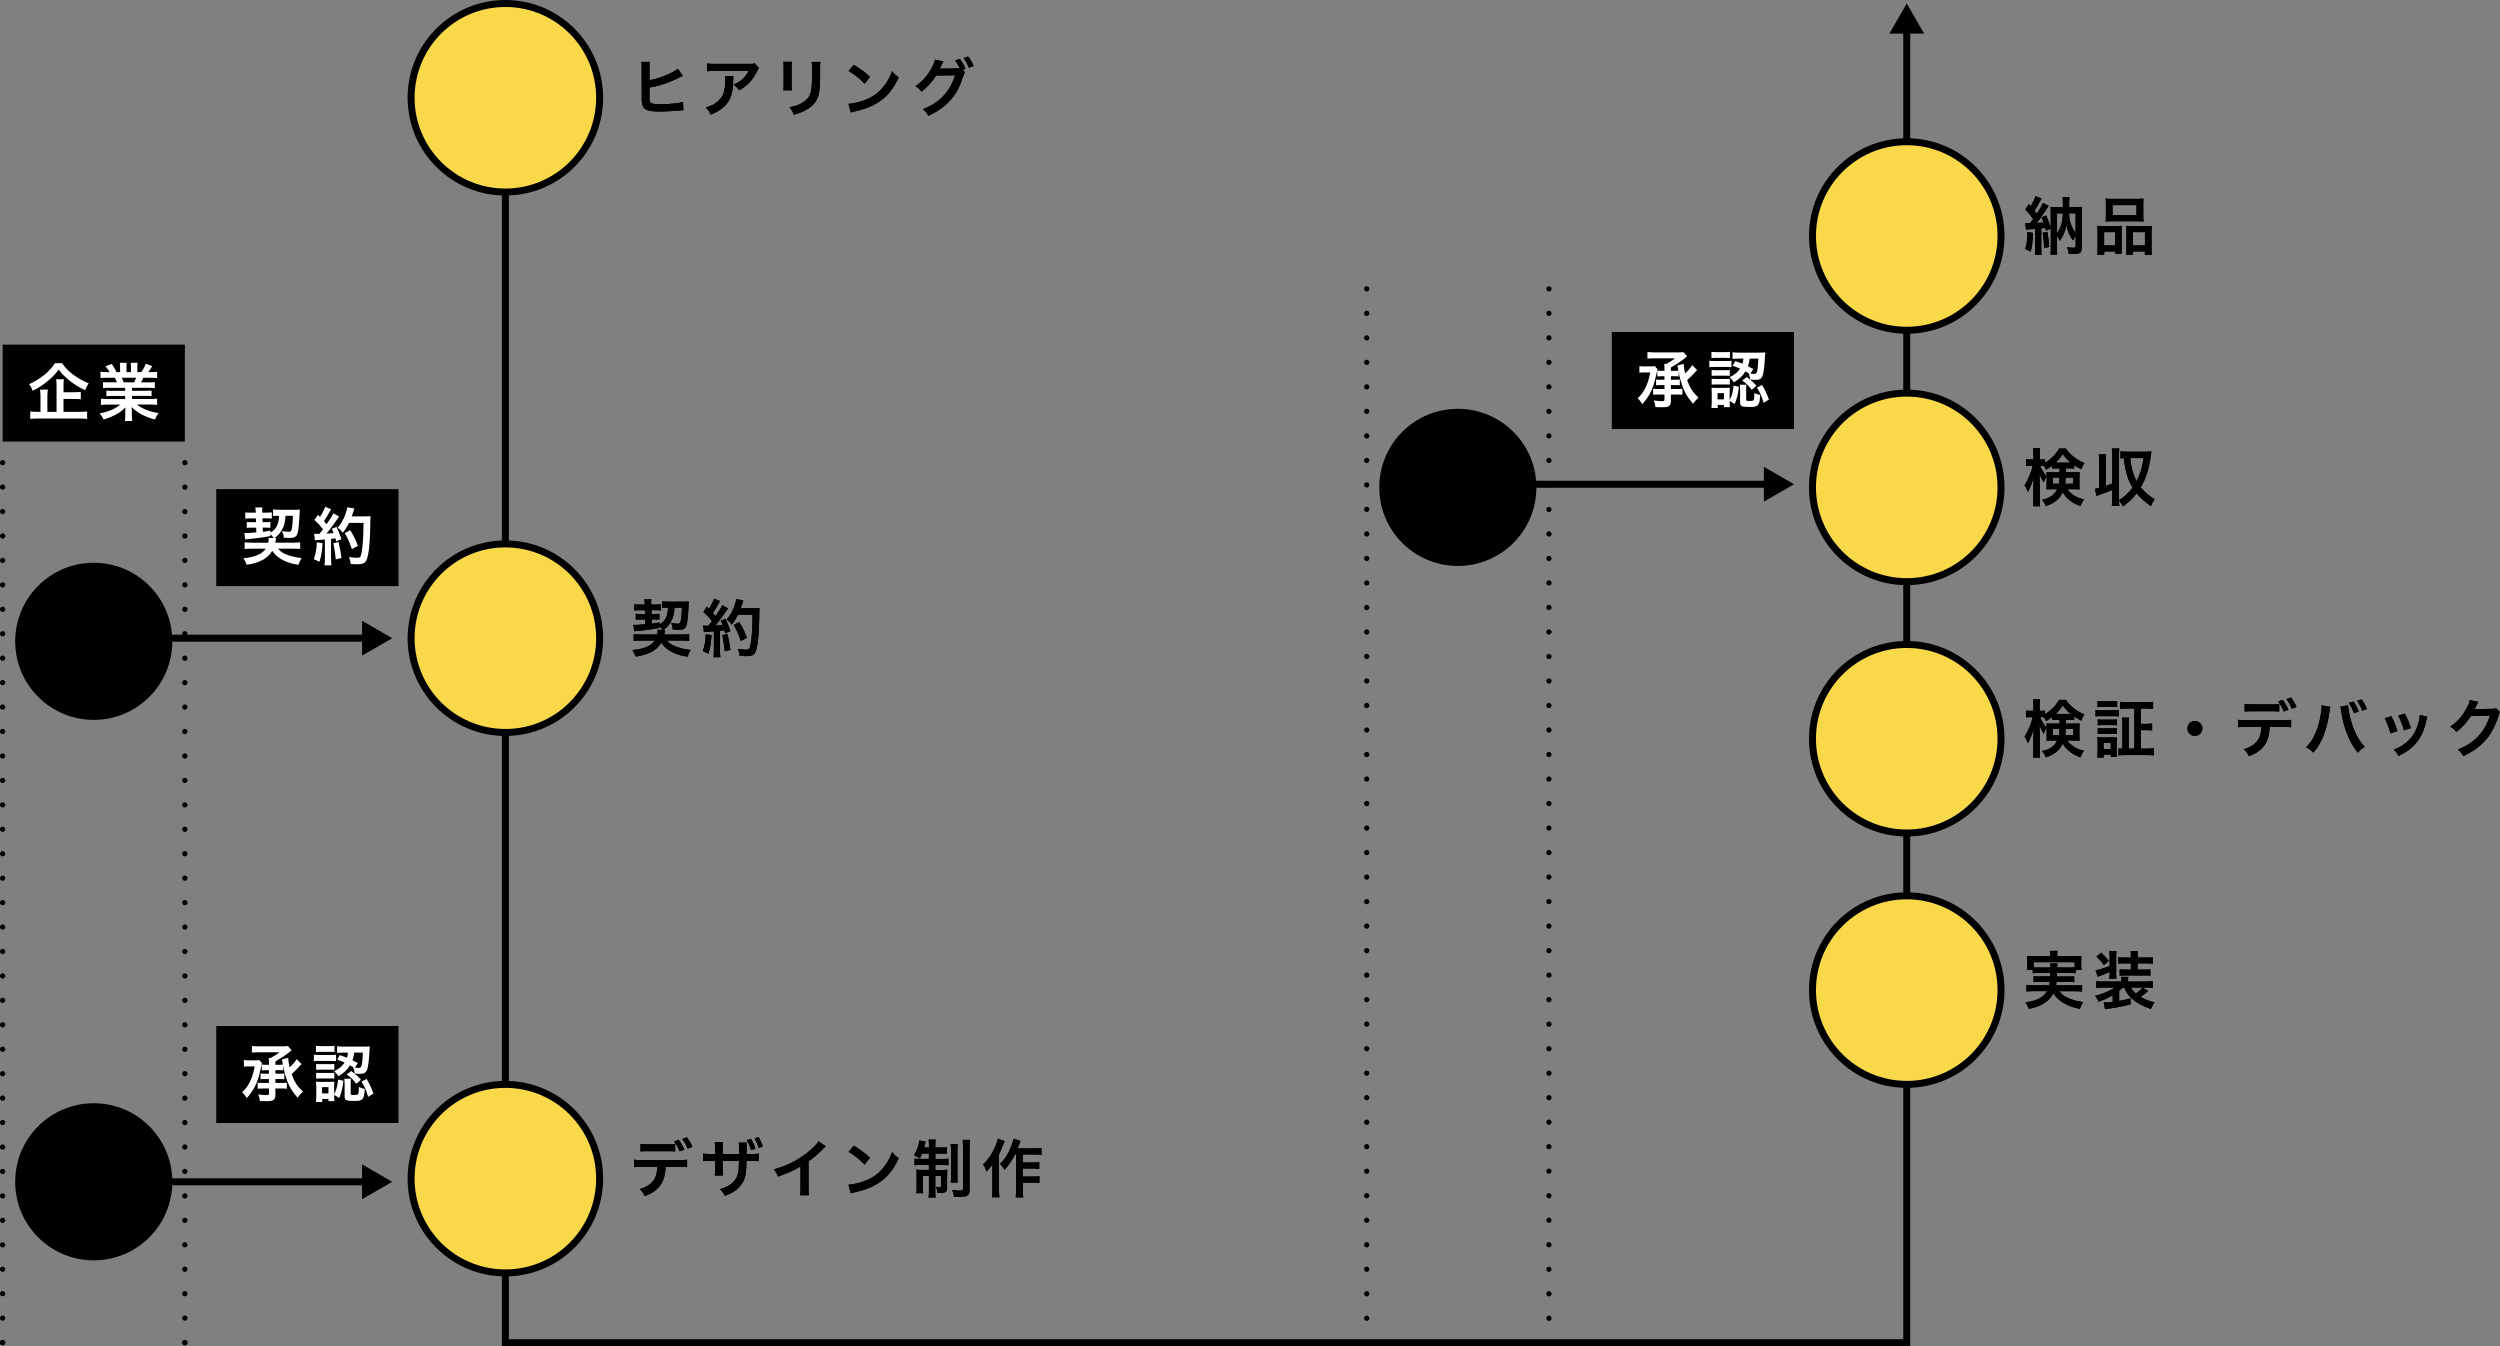 <?xml version="1.0" encoding="UTF-8"?>
<svg xmlns="http://www.w3.org/2000/svg" id="_レイヤー_2" viewBox="0 0 716.01 385.56">
  <rect x="0" y="0" width="716.01" height="385.56" fill="#808080" stroke="none"/>
  <g id="_レイヤー_2-2">
    <polyline points="144.74 28 144.74 384.56 546.1 384.56 546.1 8.18" style="fill:none; stroke:#000; stroke-miterlimit:10; stroke-width:2px;"></polyline>
    <polygon points="551.08 9.63 546.1 1 541.11 9.63 551.08 9.63" style="stroke-width:0px;"></polygon>
    <circle cx="144.74" cy="28" r="27" style="fill:#f9d949; stroke:#000; stroke-miterlimit:10; stroke-width:2px;"></circle>
    <circle cx="144.74" cy="182.78" r="27" style="fill:#f9d949; stroke:#000; stroke-miterlimit:10; stroke-width:2px;"></circle>
    <circle cx="144.74" cy="337.57" r="27" style="fill:#f9d949; stroke:#000; stroke-miterlimit:10; stroke-width:2px;"></circle>
    <circle cx="546.1" cy="67.59" r="27" style="fill:#f9d949; stroke:#000; stroke-miterlimit:10; stroke-width:2px;"></circle>
    <circle cx="546.1" cy="139.59" r="27" style="fill:#f9d949; stroke:#000; stroke-miterlimit:10; stroke-width:2px;"></circle>
    <circle cx="546.1" cy="211.58" r="27" style="fill:#f9d949; stroke:#000; stroke-miterlimit:10; stroke-width:2px;"></circle>
    <circle cx="546.1" cy="283.57" r="27" style="fill:#f9d949; stroke:#000; stroke-miterlimit:10; stroke-width:2px;"></circle>
    <circle cx="26.85" cy="183.68" r="22.5" style="stroke-width:0px;"></circle>
    <circle cx="26.85" cy="338.47" r="22.5" style="stroke-width:0px;"></circle>
    <line x1="25.95" y1="182.78" x2="105.16" y2="182.78" style="fill:none; stroke:#000; stroke-miterlimit:10; stroke-width:2px;"></line>
    <polygon points="103.7 187.77 112.34 182.78 103.7 177.8 103.7 187.77" style="stroke-width:0px;"></polygon>
    <circle cx="417.53" cy="139.59" r="22.5" style="stroke-width:0px;"></circle>
    <line x1="416.63" y1="138.69" x2="506.64" y2="138.69" style="fill:none; stroke:#000; stroke-miterlimit:10; stroke-width:2px;"></line>
    <polygon points="505.18 143.67 513.82 138.69 505.18 133.7 505.18 143.67" style="stroke-width:0px;"></polygon>
    <line x1="25.95" y1="338.47" x2="105.16" y2="338.47" style="fill:none; stroke:#000; stroke-miterlimit:10; stroke-width:2px;"></line>
    <polygon points="103.7 343.45 112.34 338.47 103.7 333.48 103.7 343.45" style="stroke-width:0px;"></polygon>
    <rect x=".75" y="98.7" width="52.19" height="27.77" style="stroke-width:0px;"></rect>
    <path d="m17.79,104.02c.79,1.21,1.69,2.14,3.08,3.2,1.37,1.06,2.86,1.89,4.53,2.57-.41.59-.67,1.1-.99,1.98-1.53-.68-3.17-1.69-4.44-2.72-1.4-1.13-2.16-1.91-3.15-3.22-.99,1.33-1.65,2.03-2.97,3.15-1.39,1.17-2.86,2.14-4.48,2.95-.31-.83-.5-1.22-1.01-1.92,1.57-.68,3.06-1.6,4.43-2.72,1.26-1.03,2.18-2.07,2.93-3.27h2.07Zm.41,13.94h4.48c1.01,0,1.69-.04,2.27-.13v2.16c-.58-.09-1.31-.13-2.27-.13h-11.71c-1.01,0-1.73.04-2.3.13v-2.16c.49.09,1.15.13,2.14.13h.79v-4.32c0-.83-.04-1.4-.11-2.05h2.21c-.09.56-.13,1.15-.13,2.03v4.34h2.63v-7.34c0-.86-.04-1.42-.11-2h2.21c-.07.56-.11,1.04-.11,1.94v1.78h2.97c.88,0,1.46-.04,1.98-.09v2.09c-.54-.05-1.13-.09-1.96-.09h-2.99v3.71Z" style="stroke-width:0px;"></path>
    <path d="m31.35,111.06c-.83,0-1.3.02-1.85.09v-1.71c.5.05.97.07,1.85.07h2.18c-.27-.58-.47-.99-.67-1.33h-1.94c-.88,0-1.57.04-2.14.09v-1.8c.56.07,1.13.11,2.05.11h.58c-.34-.63-.56-.92-1.22-1.67l1.8-.68c.61.85.86,1.28,1.39,2.36h1.02v-1.28c0-.54-.04-1.04-.09-1.4h1.96c-.04.32-.05.72-.05,1.33v1.35h1.28v-1.35c0-.58-.02-.99-.05-1.33h1.96c-.05.34-.09.83-.09,1.4v1.28h1.13c.63-.9.97-1.53,1.3-2.41l1.85.68c-.43.72-.72,1.17-1.12,1.73h.5c.94,0,1.49-.04,2.03-.11v1.8c-.56-.05-1.26-.09-2.14-.09h-1.8c-.34.72-.41.88-.67,1.33h2.09c.88,0,1.33-.02,1.85-.07v1.71c-.56-.07-1.01-.09-1.85-.09h-4.69v.86h3.76c.81,0,1.35-.02,1.85-.09v1.62c-.5-.07-1.06-.09-1.85-.09h-3.76v.9h5.02c1.02,0,1.65-.04,2.18-.11v1.8c-.67-.07-1.33-.11-2.16-.11h-3.62c.61.52,1.42,1.01,2.45,1.44,1.15.49,2.09.74,3.74,1.03-.5.68-.72,1.08-1.03,1.83-3.02-.83-5.05-1.92-6.67-3.56.05.68.05.85.05,1.28v.88c0,.76.04,1.31.13,1.82h-2.12c.07-.52.11-1.12.11-1.83v-.86c0-.41,0-.49.05-1.22-.85.86-1.51,1.39-2.59,1.98-1.15.63-2.25,1.1-3.67,1.51-.29-.63-.63-1.17-1.1-1.73,2.63-.56,4.44-1.35,5.88-2.55h-3.35c-.85,0-1.49.04-2.18.11v-1.8c.58.07,1.19.11,2.16.11h4.77v-.9h-3.56c-.79,0-1.33.02-1.83.09v-1.62c.5.07,1.02.09,1.83.09h3.56v-.86h-4.5Zm7.05-1.55c.27-.52.41-.85.59-1.33h-4.1c.25.54.36.81.54,1.33h2.97Z" style="stroke-width:0px;"></path>
    <path d="m17.79,104.02c.79,1.21,1.69,2.14,3.08,3.2,1.37,1.06,2.86,1.89,4.53,2.57-.41.59-.67,1.1-.99,1.98-1.53-.68-3.17-1.69-4.44-2.72-1.4-1.13-2.16-1.91-3.15-3.22-.99,1.33-1.65,2.03-2.97,3.15-1.39,1.17-2.86,2.14-4.48,2.95-.31-.83-.5-1.22-1.01-1.92,1.57-.68,3.06-1.6,4.43-2.72,1.26-1.03,2.18-2.07,2.93-3.27h2.07Zm.41,13.94h4.48c1.01,0,1.69-.04,2.27-.13v2.16c-.58-.09-1.31-.13-2.27-.13h-11.71c-1.01,0-1.73.04-2.3.13v-2.16c.49.09,1.15.13,2.14.13h.79v-4.32c0-.83-.04-1.4-.11-2.05h2.21c-.09.56-.13,1.15-.13,2.03v4.34h2.63v-7.34c0-.86-.04-1.42-.11-2h2.21c-.07.56-.11,1.04-.11,1.94v1.78h2.97c.88,0,1.46-.04,1.98-.09v2.09c-.54-.05-1.13-.09-1.96-.09h-2.99v3.71Z" style="fill:#fff; stroke-width:0px;"></path>
    <path d="m31.35,111.06c-.83,0-1.3.02-1.85.09v-1.71c.5.05.97.07,1.85.07h2.18c-.27-.58-.47-.99-.67-1.33h-1.94c-.88,0-1.57.04-2.14.09v-1.8c.56.07,1.13.11,2.05.11h.58c-.34-.63-.56-.92-1.22-1.67l1.8-.68c.61.85.86,1.28,1.39,2.36h1.02v-1.28c0-.54-.04-1.04-.09-1.4h1.96c-.04.32-.05.72-.05,1.33v1.35h1.28v-1.35c0-.58-.02-.99-.05-1.33h1.96c-.05.34-.09.83-.09,1.4v1.28h1.13c.63-.9.97-1.53,1.3-2.41l1.85.68c-.43.72-.72,1.17-1.12,1.73h.5c.94,0,1.49-.04,2.03-.11v1.8c-.56-.05-1.26-.09-2.14-.09h-1.8c-.34.72-.41.88-.67,1.33h2.09c.88,0,1.33-.02,1.85-.07v1.71c-.56-.07-1.01-.09-1.85-.09h-4.69v.86h3.76c.81,0,1.35-.02,1.85-.09v1.62c-.5-.07-1.06-.09-1.85-.09h-3.76v.9h5.02c1.02,0,1.65-.04,2.18-.11v1.8c-.67-.07-1.33-.11-2.16-.11h-3.62c.61.52,1.42,1.01,2.45,1.44,1.15.49,2.09.74,3.74,1.03-.5.68-.72,1.08-1.03,1.83-3.02-.83-5.05-1.92-6.67-3.56.05.68.05.85.05,1.28v.88c0,.76.04,1.31.13,1.82h-2.12c.07-.52.11-1.12.11-1.83v-.86c0-.41,0-.49.05-1.22-.85.86-1.51,1.39-2.59,1.98-1.15.63-2.25,1.1-3.67,1.51-.29-.63-.63-1.17-1.1-1.73,2.63-.56,4.44-1.35,5.88-2.55h-3.35c-.85,0-1.49.04-2.18.11v-1.8c.58.07,1.19.11,2.16.11h4.77v-.9h-3.56c-.79,0-1.33.02-1.83.09v-1.62c.5.07,1.02.09,1.83.09h3.56v-.86h-4.5Zm7.05-1.55c.27-.52.41-.85.59-1.33h-4.1c.25.54.36.81.54,1.33h2.97Z" style="fill:#fff; stroke-width:0px;"></path>
    <rect x="61.94" y="140.1" width="52.19" height="27.77" style="stroke-width:0px;"></rect>
    <path d="m78.37,154.09c-.32-.47-.57-.77-.92-1.12v.56c-2.12.4-4.69.74-7.23.95l-.23-1.85c.22.02.4.04.54.04.45,0,1.53-.07,2.88-.2l-.04-1.35h-1.26c-.67,0-1.03.02-1.44.07v-1.71c.41.05.72.07,1.49.07h1.17l-.04-1.08h-1.6c-.65,0-.92.02-1.44.07v-1.78c.47.05.83.07,1.44.07h1.55v-.36c-.02-.32-.05-.77-.11-1.12l2.03-.04c-.05.23-.07.54-.07.86,0,.04,0,.13.02.25v.4h1.35c.54,0,.9-.02,1.39-.07v1.78c-.47-.05-.79-.07-1.37-.07h-1.31l.04,1.08h.97c.63,0,.9-.02,1.26-.05v1.67c-.4-.04-.68-.05-1.3-.05h-.9l.04,1.19c.74-.09,1.12-.14,2.18-.34v.56c1.62-.86,2.39-2.36,2.46-4.8h-.3c-.59,0-1.04.02-1.42.07v-1.89c.49.07,1.31.11,2.09.11h3.8c.77,0,1.35-.02,1.78-.07-.04.36-.05.58-.07,1.06-.07,2.25-.27,4.3-.47,5.29-.29,1.37-.83,1.78-2.36,1.78-.57,0-1.02-.02-1.71-.07-.02-.7-.16-1.22-.49-1.92.95.16,1.47.23,1.94.23.59,0,.76-.22.94-1.28.13-.76.2-1.73.23-3.31h-2.1c-.11,1.75-.41,2.97-1.06,4.08-.5.9-1.26,1.71-2.12,2.3h.5c-.07.27-.09.34-.16.77-.05.23-.07.32-.13.56h4.86c1.1,0,1.8-.04,2.3-.11v1.91c-.56-.05-1.24-.09-2.25-.09h-4.07c.59.79,1.37,1.31,2.66,1.78,1.26.47,2.48.74,4.08.92-.41.61-.67,1.19-.9,1.92-1.78-.25-2.99-.61-4.3-1.26-1.4-.68-2.37-1.51-3.22-2.73-.72,1.17-1.67,2.05-2.88,2.66-1.33.67-2.68,1.08-4.46,1.31-.23-.7-.45-1.15-.92-1.87,1.83-.13,3.56-.58,4.71-1.22.7-.4,1.26-.88,1.69-1.51h-3.71c-1.08,0-1.78.04-2.34.09v-1.91c.54.07,1.26.11,2.34.11h4.41c.09-.47.14-.79.14-1.03,0-.13,0-.18-.04-.34l1.44.02Z" style="stroke-width:0px;"></path>
    <path d="m92.38,155.58c-.12,2.25-.38,3.76-.88,5.32l-1.6-.74c.5-1.55.74-2.79.85-4.84l1.64.25Zm-2.39-2.72c.27.04.41.05.77.05.13,0,.31,0,.72-.02.61-.75.68-.85,1.04-1.31-.97-1.24-1.15-1.44-2.46-2.66l1.02-1.49c.25.31.36.41.54.63.68-1.04,1.31-2.27,1.49-2.91l1.71.7c-.11.16-.18.29-.38.65-.41.83-1.22,2.14-1.67,2.75.31.36.5.58.76.9,1.17-1.69,1.69-2.55,1.94-3.15l1.66.95c-.18.2-.29.38-.59.83-1.01,1.49-2.27,3.17-3.04,4.05,1.06-.05,1.13-.05,2.05-.16-.16-.45-.23-.63-.52-1.22l1.35-.54c.47.92.95,2.12,1.42,3.51l-1.51.63c-.09-.41-.13-.56-.2-.85-.54.05-.95.11-1.28.13v5.67c0,.9.04,1.39.11,1.92h-1.98c.07-.54.11-1.02.11-1.92v-5.5c-.77.05-1.33.09-1.69.13-.77.05-.83.05-1.17.11l-.2-1.85Zm6.96,2.36c.38,1.58.66,3.08.86,4.59l-1.64.4c-.13-1.39-.38-3.2-.68-4.62l1.46-.36Zm3-5.47c-.65,1.3-.95,1.8-1.8,2.84-.36-.56-.77-.97-1.44-1.46.9-1.03,1.65-2.3,2.12-3.58.34-.9.56-1.67.65-2.27l2.01.36q-.09.23-.23.74c-.23.74-.31.95-.52,1.51h3.92c.76,0,1.08-.02,1.47-.07q-.07.58-.09,3.13c-.02,2.05-.22,5.18-.41,6.66-.29,2.07-.61,3.06-1.21,3.53-.41.32-1.13.47-2.3.47-.47,0-1.02-.02-1.67-.07-.09-.79-.21-1.24-.5-2.01.92.16,1.73.23,2.36.23.81,0,1.01-.22,1.22-1.33.36-1.74.58-4.93.58-8.67h-4.16Zm.83,7.52c-.76-2.19-1.12-3-2.05-4.57l1.56-.86c1.06,1.69,1.53,2.66,2.21,4.51l-1.73.92Z" style="stroke-width:0px;"></path>
    <path d="m78.37,154.09c-.32-.47-.57-.77-.92-1.12v.56c-2.12.4-4.69.74-7.23.95l-.23-1.85c.22.02.4.04.54.04.45,0,1.53-.07,2.88-.2l-.04-1.35h-1.26c-.67,0-1.03.02-1.44.07v-1.71c.41.05.72.07,1.49.07h1.17l-.04-1.08h-1.6c-.65,0-.92.02-1.44.07v-1.78c.47.05.83.07,1.44.07h1.55v-.36c-.02-.32-.05-.77-.11-1.12l2.03-.04c-.05.23-.07.54-.07.86,0,.04,0,.13.02.25v.4h1.35c.54,0,.9-.02,1.39-.07v1.78c-.47-.05-.79-.07-1.37-.07h-1.31l.04,1.08h.97c.63,0,.9-.02,1.26-.05v1.67c-.4-.04-.68-.05-1.3-.05h-.9l.04,1.19c.74-.09,1.12-.14,2.18-.34v.56c1.62-.86,2.39-2.36,2.46-4.8h-.3c-.59,0-1.04.02-1.42.07v-1.89c.49.07,1.31.11,2.09.11h3.8c.77,0,1.35-.02,1.78-.07-.04.36-.05.58-.07,1.06-.07,2.25-.27,4.3-.47,5.29-.29,1.37-.83,1.78-2.36,1.78-.57,0-1.02-.02-1.71-.07-.02-.7-.16-1.22-.49-1.92.95.16,1.47.23,1.94.23.59,0,.76-.22.94-1.28.13-.76.2-1.73.23-3.31h-2.1c-.11,1.75-.41,2.97-1.06,4.08-.5.9-1.26,1.71-2.12,2.3h.5c-.07.27-.09.34-.16.77-.05.23-.07.32-.13.56h4.86c1.1,0,1.8-.04,2.3-.11v1.91c-.56-.05-1.24-.09-2.25-.09h-4.07c.59.79,1.37,1.31,2.66,1.78,1.26.47,2.48.74,4.08.92-.41.61-.67,1.19-.9,1.92-1.78-.25-2.99-.61-4.3-1.26-1.4-.68-2.37-1.51-3.22-2.73-.72,1.17-1.67,2.05-2.88,2.66-1.33.67-2.68,1.08-4.46,1.31-.23-.7-.45-1.15-.92-1.87,1.83-.13,3.56-.58,4.71-1.22.7-.4,1.26-.88,1.69-1.51h-3.71c-1.08,0-1.78.04-2.34.09v-1.91c.54.07,1.26.11,2.34.11h4.41c.09-.47.14-.79.14-1.03,0-.13,0-.18-.04-.34l1.44.02Z" style="fill:#fff; stroke-width:0px;"></path>
    <path d="m92.38,155.58c-.12,2.25-.38,3.76-.88,5.32l-1.6-.74c.5-1.55.74-2.79.85-4.84l1.64.25Zm-2.39-2.72c.27.04.41.05.77.05.13,0,.31,0,.72-.02.61-.75.68-.85,1.04-1.31-.97-1.24-1.15-1.44-2.46-2.66l1.02-1.49c.25.31.36.41.54.63.68-1.04,1.31-2.27,1.49-2.91l1.71.7c-.11.16-.18.29-.38.65-.41.83-1.22,2.14-1.67,2.75.31.36.5.58.76.9,1.17-1.69,1.69-2.55,1.94-3.15l1.66.95c-.18.2-.29.38-.59.83-1.01,1.49-2.27,3.17-3.04,4.05,1.06-.05,1.13-.05,2.05-.16-.16-.45-.23-.63-.52-1.22l1.35-.54c.47.92.95,2.12,1.42,3.51l-1.51.63c-.09-.41-.13-.56-.2-.85-.54.05-.95.11-1.28.13v5.67c0,.9.04,1.39.11,1.92h-1.98c.07-.54.11-1.02.11-1.92v-5.5c-.77.05-1.33.09-1.69.13-.77.05-.83.05-1.17.11l-.2-1.85Zm6.96,2.36c.38,1.58.66,3.08.86,4.59l-1.64.4c-.13-1.39-.38-3.2-.68-4.62l1.46-.36Zm3-5.47c-.65,1.3-.95,1.8-1.8,2.84-.36-.56-.77-.97-1.44-1.46.9-1.03,1.65-2.3,2.12-3.58.34-.9.56-1.67.65-2.27l2.01.36q-.09.23-.23.74c-.23.74-.31.95-.52,1.51h3.92c.76,0,1.08-.02,1.47-.07q-.07.58-.09,3.13c-.02,2.05-.22,5.18-.41,6.66-.29,2.07-.61,3.06-1.21,3.53-.41.32-1.13.47-2.3.47-.47,0-1.02-.02-1.67-.07-.09-.79-.21-1.24-.5-2.01.92.16,1.73.23,2.36.23.81,0,1.01-.22,1.22-1.33.36-1.74.58-4.93.58-8.67h-4.16Zm.83,7.52c-.76-2.19-1.12-3-2.05-4.57l1.56-.86c1.06,1.69,1.53,2.66,2.21,4.51l-1.73.92Z" style="fill:#fff; stroke-width:0px;"></path>
    <rect x="61.94" y="293.86" width="52.19" height="27.77" style="stroke-width:0px;"></rect>
    <path d="m75.03,304.45q-.09.27-.36,1.6c-.56,2.61-1.01,3.96-1.85,5.5-.54.97-1.26,1.98-2.12,2.93-.5-.77-.81-1.15-1.35-1.65.88-.79,1.67-1.85,2.23-3,.65-1.31,1.06-2.65,1.37-4.41h-1.71c-.63,0-.99.02-1.39.09v-1.91c.41.07.76.09,1.49.09h1.73c.49,0,.86-.04,1.15-.09l.81.85Zm6.06,2.12c-.32-.05-.65-.07-1.08-.07h-1.13v1.01h1.37c.57,0,.83-.02,1.17-.07v1.67c-.34-.05-.59-.07-1.17-.07h-1.37v1.12h2.05c.57,0,.9-.02,1.22-.07v1.73c-.41-.05-.81-.07-1.46-.07h-1.82v1.89c0,.68-.14,1.06-.5,1.37-.34.27-.94.38-2.03.38-.54,0-.74,0-1.89-.04-.12-.94-.22-1.24-.49-1.91.9.12,1.67.2,2.28.2.66,0,.79-.07.79-.49v-1.4h-1.75c-.65,0-1.1.02-1.49.07v-1.73c.38.05.72.07,1.3.07h1.94v-1.12h-1.19c-.54,0-.85.02-1.22.07v-1.67c.36.05.66.07,1.22.07h1.19v-1.01h-.94c-.43,0-.77.02-1.12.07v-1.67c.36.05.67.07,1.12.07h.94v-.68c0-.54-.02-.83-.07-1.3h.56c1.12-.59,1.67-.95,2.54-1.62h-5.63c-1.13,0-1.67.02-2.28.11v-1.91c.68.07,1.31.11,2.28.11h6.21c.95,0,1.39-.02,1.83-.09l1.04,1.22c-.2.16-.41.33-.75.61-.88.72-2.45,1.76-3.89,2.59v.95h1.13c.41,0,.76-.02,1.01-.05-.09-.47-.16-.9-.27-1.47l1.78-.5c.07.94.22,1.85.41,2.75.94-.85,1.37-1.33,2.05-2.36l1.4,1.42c-.11.11-.13.12-.27.27-.68.79-1.8,1.89-2.59,2.61.86,2.34,1.58,3.44,3.26,5-.61.54-1.08,1.06-1.53,1.78-1.49-1.71-2.19-2.82-2.91-4.59-.4-1.01-.79-2.3-1.02-3.38,0-.07-.05-.31-.11-.61-.04-.13-.07-.34-.12-.59v1.33Z" style="stroke-width:0px;"></path>
    <path d="m89.9,302.06c.4.07.77.09,1.44.09h3.45c.75,0,1.06-.02,1.44-.07v1.83c-.43-.04-.66-.05-1.37-.05h-3.53c-.61,0-.97.02-1.44.07v-1.87Zm.59-2.54c.47.07.74.09,1.46.09h2.39c.7,0,.99-.02,1.46-.09v1.8c-.49-.05-.83-.07-1.46-.07h-2.39c-.63,0-1.01.02-1.46.07v-1.8Zm5.22,14.46c0,.7.02,1.04.07,1.39h-1.71v-.63h-1.78v.88h-1.8c.05-.59.09-1.19.09-1.76v-2.66c0-.56-.02-.9-.07-1.42.41.05.76.07,1.4.07h2.63c.65,0,.95-.02,1.22-.05-.04.29-.05.61-.05,1.3v2.25c.66-1.28.94-2.23,1.11-4.16l1.55.34c-.29,2.25-.49,3.11-1.2,4.93l-1.46-.86v.4Zm-5.16-9.25c.34.04.58.05,1.13.05h2.97c.57,0,.83-.02,1.1-.05v1.67c-.4-.04-.59-.05-1.1-.05h-2.97c-.54,0-.83.02-1.13.05v-1.67Zm0,2.52c.34.04.58.05,1.13.05h2.95c.59,0,.85-.02,1.12-.05v1.67c-.31-.04-.61-.05-1.13-.05h-2.95c-.52,0-.74.02-1.12.05v-1.67Zm1.69,5.9h1.83v-1.8h-1.83v1.8Zm5.07-10.96c1.01.33,1.37.47,2.05.74.16-.54.22-.79.29-1.46h-1.19c-.95,0-1.39.02-1.92.09v-1.91c.52.07,1.22.11,1.96.11h5.72c.74,0,1.26-.02,1.69-.07-.04.29-.04.31-.11,1.56-.07,1.8-.29,3.65-.49,4.5-.33,1.42-.83,1.8-2.3,1.8-.52,0-.92-.02-1.42-.07-.11-.77-.18-1.08-.45-1.8l.11.04c-.43-.29-.63-.41-1.01-.61-.86,1.37-1.73,2.18-3.31,3.13-.41-.63-.68-.94-1.26-1.44,1.49-.7,2.32-1.39,3.02-2.48-.75-.32-1.1-.47-2.12-.83l.74-1.3Zm3.13,10.94c0,.41.09.47.77.47,1.03,0,1.26-.05,1.39-.32.11-.23.18-.95.2-1.96.61.29,1.02.43,1.67.56-.2,3.1-.52,3.44-3.11,3.44-2.21,0-2.66-.22-2.66-1.33v-3.71c0-.45-.04-.86-.09-1.33h1.92c-.07.36-.09.61-.09,1.15v3.04Zm.16-6.39c1.66,1.28,1.71,1.33,2.79,2.5l-1.35,1.17c-.81-1.1-1.53-1.82-2.72-2.66l1.28-1.01Zm.85-5.27c-.14,1.01-.23,1.4-.5,2.18.52.27.76.4,1.51.81l-.79,1.33c.34.05.68.07.99.07.56,0,.74-.14.9-.77.18-.67.29-1.75.36-3.62h-2.46Zm3.53,7.54c.83,1.37,1.33,2.43,1.98,4.19l-1.53.94c-.57-2.01-.94-2.81-1.91-4.35l1.46-.77Z" style="stroke-width:0px;"></path>
    <path d="m75.03,304.45q-.09.27-.36,1.6c-.56,2.61-1.01,3.96-1.85,5.5-.54.97-1.26,1.98-2.12,2.93-.5-.77-.81-1.15-1.35-1.65.88-.79,1.67-1.85,2.23-3,.65-1.31,1.06-2.65,1.37-4.41h-1.71c-.63,0-.99.02-1.39.09v-1.91c.41.07.76.09,1.49.09h1.73c.49,0,.86-.04,1.15-.09l.81.85Zm6.06,2.12c-.32-.05-.65-.07-1.08-.07h-1.13v1.01h1.37c.57,0,.83-.02,1.17-.07v1.67c-.34-.05-.59-.07-1.17-.07h-1.37v1.12h2.05c.57,0,.9-.02,1.22-.07v1.73c-.41-.05-.81-.07-1.46-.07h-1.82v1.89c0,.68-.14,1.06-.5,1.37-.34.27-.94.38-2.03.38-.54,0-.74,0-1.89-.04-.12-.94-.22-1.24-.49-1.91.9.12,1.67.2,2.28.2.66,0,.79-.07.79-.49v-1.4h-1.75c-.65,0-1.1.02-1.49.07v-1.73c.38.05.72.07,1.3.07h1.94v-1.12h-1.19c-.54,0-.85.02-1.22.07v-1.67c.36.05.66.07,1.22.07h1.19v-1.01h-.94c-.43,0-.77.02-1.12.07v-1.67c.36.05.67.07,1.12.07h.94v-.68c0-.54-.02-.83-.07-1.3h.56c1.12-.59,1.67-.95,2.54-1.62h-5.63c-1.13,0-1.67.02-2.28.11v-1.91c.68.07,1.31.11,2.28.11h6.21c.95,0,1.39-.02,1.83-.09l1.04,1.22c-.2.16-.41.33-.75.61-.88.72-2.45,1.76-3.89,2.59v.95h1.13c.41,0,.76-.02,1.01-.05-.09-.47-.16-.9-.27-1.47l1.78-.5c.07.94.22,1.85.41,2.75.94-.85,1.37-1.33,2.05-2.36l1.4,1.42c-.11.11-.13.12-.27.27-.68.79-1.8,1.89-2.59,2.61.86,2.34,1.58,3.44,3.26,5-.61.54-1.08,1.06-1.53,1.78-1.49-1.71-2.19-2.82-2.91-4.59-.4-1.01-.79-2.3-1.02-3.38,0-.07-.05-.31-.11-.61-.04-.13-.07-.34-.12-.59v1.33Z" style="fill:#fff; stroke-width:0px;"></path>
    <path d="m89.9,302.06c.4.07.77.09,1.44.09h3.45c.75,0,1.06-.02,1.44-.07v1.83c-.43-.04-.66-.05-1.37-.05h-3.53c-.61,0-.97.02-1.44.07v-1.87Zm.59-2.54c.47.07.74.09,1.46.09h2.39c.7,0,.99-.02,1.46-.09v1.8c-.49-.05-.83-.07-1.46-.07h-2.39c-.63,0-1.01.02-1.46.07v-1.8Zm5.22,14.46c0,.7.02,1.04.07,1.39h-1.71v-.63h-1.78v.88h-1.8c.05-.59.09-1.19.09-1.76v-2.66c0-.56-.02-.9-.07-1.42.41.05.76.07,1.4.07h2.63c.65,0,.95-.02,1.22-.05-.04.29-.05.61-.05,1.3v2.25c.66-1.28.94-2.23,1.11-4.16l1.55.34c-.29,2.25-.49,3.11-1.2,4.93l-1.46-.86v.4Zm-5.16-9.25c.34.04.58.05,1.13.05h2.97c.57,0,.83-.02,1.1-.05v1.67c-.4-.04-.59-.05-1.1-.05h-2.97c-.54,0-.83.02-1.13.05v-1.67Zm0,2.52c.34.04.58.05,1.13.05h2.95c.59,0,.85-.02,1.12-.05v1.67c-.31-.04-.61-.05-1.13-.05h-2.95c-.52,0-.74.02-1.12.05v-1.67Zm1.69,5.9h1.83v-1.8h-1.83v1.8Zm5.07-10.96c1.01.33,1.37.47,2.05.74.16-.54.22-.79.29-1.46h-1.19c-.95,0-1.39.02-1.92.09v-1.91c.52.07,1.22.11,1.96.11h5.72c.74,0,1.26-.02,1.69-.07-.04.29-.04.31-.11,1.56-.07,1.8-.29,3.65-.49,4.5-.33,1.42-.83,1.8-2.3,1.8-.52,0-.92-.02-1.42-.07-.11-.77-.18-1.08-.45-1.8l.11.04c-.43-.29-.63-.41-1.01-.61-.86,1.37-1.73,2.18-3.31,3.13-.41-.63-.68-.94-1.26-1.44,1.49-.7,2.32-1.39,3.02-2.48-.75-.32-1.1-.47-2.12-.83l.74-1.3Zm3.13,10.94c0,.41.09.47.77.47,1.03,0,1.26-.05,1.39-.32.11-.23.18-.95.2-1.96.61.29,1.02.43,1.67.56-.2,3.1-.52,3.44-3.11,3.44-2.21,0-2.66-.22-2.66-1.33v-3.71c0-.45-.04-.86-.09-1.33h1.92c-.07.36-.09.61-.09,1.15v3.04Zm.16-6.39c1.66,1.28,1.71,1.33,2.79,2.5l-1.35,1.17c-.81-1.1-1.53-1.82-2.72-2.66l1.28-1.01Zm.85-5.27c-.14,1.01-.23,1.4-.5,2.18.52.27.76.4,1.51.81l-.79,1.33c.34.05.68.07.99.07.56,0,.74-.14.9-.77.18-.67.29-1.75.36-3.62h-2.46Zm3.53,7.54c.83,1.37,1.33,2.43,1.98,4.19l-1.53.94c-.57-2.01-.94-2.81-1.91-4.35l1.46-.77Z" style="fill:#fff; stroke-width:0px;"></path>
    <rect x="461.62" y="95.1" width="52.19" height="27.77" style="stroke-width:0px;"></rect>
    <path d="m474.71,105.7q-.09.27-.36,1.6c-.56,2.61-1.01,3.96-1.85,5.5-.54.97-1.26,1.98-2.12,2.93-.5-.77-.81-1.15-1.35-1.65.88-.79,1.67-1.85,2.23-3,.65-1.31,1.06-2.64,1.37-4.41h-1.71c-.63,0-.99.02-1.39.09v-1.91c.41.07.76.09,1.49.09h1.73c.49,0,.86-.04,1.15-.09l.81.85Zm6.06,2.12c-.32-.05-.65-.07-1.08-.07h-1.13v1.01h1.37c.57,0,.83-.02,1.17-.07v1.67c-.34-.05-.59-.07-1.17-.07h-1.37v1.12h2.05c.57,0,.9-.02,1.22-.07v1.73c-.41-.05-.81-.07-1.46-.07h-1.82v1.89c0,.68-.14,1.06-.5,1.37-.34.27-.94.38-2.03.38-.54,0-.74,0-1.89-.04-.12-.94-.22-1.24-.49-1.91.9.13,1.67.2,2.28.2.66,0,.79-.07.79-.49v-1.4h-1.75c-.65,0-1.1.02-1.49.07v-1.73c.38.05.72.07,1.3.07h1.94v-1.12h-1.19c-.54,0-.85.02-1.22.07v-1.67c.36.05.66.07,1.22.07h1.19v-1.01h-.94c-.43,0-.77.02-1.12.07v-1.67c.36.05.67.07,1.12.07h.94v-.68c0-.54-.02-.83-.07-1.3h.56c1.12-.59,1.67-.95,2.54-1.62h-5.63c-1.13,0-1.67.02-2.28.11v-1.91c.68.07,1.31.11,2.28.11h6.21c.95,0,1.39-.02,1.83-.09l1.04,1.22c-.2.16-.41.32-.75.61-.88.72-2.45,1.76-3.89,2.59v.95h1.13c.41,0,.76-.02,1.01-.05-.09-.47-.16-.9-.27-1.47l1.78-.5c.07.94.22,1.85.41,2.75.94-.85,1.37-1.33,2.05-2.36l1.4,1.42c-.11.11-.13.13-.27.27-.68.79-1.8,1.89-2.59,2.61.86,2.34,1.58,3.44,3.26,5-.61.54-1.08,1.06-1.53,1.78-1.49-1.71-2.19-2.82-2.91-4.59-.4-1.01-.79-2.3-1.02-3.38,0-.07-.05-.31-.11-.61-.04-.13-.07-.34-.12-.59v1.33Z" style="stroke-width:0px;"></path>
    <path d="m489.57,103.3c.4.07.77.09,1.44.09h3.45c.75,0,1.06-.02,1.44-.07v1.83c-.43-.04-.66-.05-1.37-.05h-3.53c-.61,0-.97.02-1.44.07v-1.87Zm.59-2.54c.47.07.74.09,1.46.09h2.39c.7,0,.99-.02,1.46-.09v1.8c-.49-.05-.83-.07-1.46-.07h-2.39c-.63,0-1.01.02-1.46.07v-1.8Zm5.22,14.46c0,.7.02,1.04.07,1.39h-1.71v-.63h-1.78v.88h-1.8c.05-.59.09-1.19.09-1.76v-2.66c0-.56-.02-.9-.07-1.42.41.05.76.07,1.4.07h2.63c.65,0,.95-.02,1.22-.05-.04.29-.05.61-.05,1.3v2.25c.66-1.28.94-2.23,1.11-4.16l1.55.34c-.29,2.25-.49,3.11-1.2,4.93l-1.46-.86v.4Zm-5.16-9.25c.34.04.58.05,1.13.05h2.97c.57,0,.83-.02,1.1-.05v1.67c-.4-.04-.59-.05-1.1-.05h-2.97c-.54,0-.83.02-1.13.05v-1.67Zm0,2.52c.34.04.58.05,1.13.05h2.95c.59,0,.85-.02,1.12-.05v1.67c-.31-.04-.61-.05-1.13-.05h-2.95c-.52,0-.74.02-1.12.05v-1.67Zm1.69,5.9h1.83v-1.8h-1.83v1.8Zm5.07-10.96c1.01.32,1.37.47,2.05.74.16-.54.22-.79.29-1.46h-1.19c-.95,0-1.39.02-1.92.09v-1.91c.52.07,1.22.11,1.96.11h5.72c.74,0,1.26-.02,1.69-.07-.04.29-.04.31-.11,1.57-.07,1.8-.29,3.65-.49,4.5-.33,1.42-.83,1.8-2.3,1.8-.52,0-.92-.02-1.42-.07-.11-.77-.18-1.08-.45-1.8l.11.04c-.43-.29-.63-.41-1.01-.61-.86,1.37-1.73,2.18-3.31,3.13-.41-.63-.68-.94-1.26-1.44,1.49-.7,2.32-1.39,3.02-2.48-.75-.32-1.1-.47-2.12-.83l.74-1.3Zm3.13,10.94c0,.41.09.47.77.47,1.03,0,1.26-.05,1.39-.32.11-.23.18-.95.2-1.96.61.29,1.02.43,1.67.56-.2,3.09-.52,3.44-3.11,3.44-2.21,0-2.66-.22-2.66-1.33v-3.71c0-.45-.04-.86-.09-1.33h1.92c-.07.36-.09.61-.09,1.15v3.04Zm.16-6.39c1.66,1.28,1.71,1.33,2.79,2.5l-1.35,1.17c-.81-1.1-1.53-1.82-2.72-2.66l1.28-1.01Zm.85-5.27c-.14,1.01-.23,1.4-.5,2.18.52.27.76.4,1.51.81l-.79,1.33c.34.05.68.07.99.07.56,0,.74-.14.9-.77.18-.67.29-1.75.36-3.62h-2.46Zm3.53,7.54c.83,1.37,1.33,2.43,1.98,4.19l-1.53.94c-.57-2.01-.94-2.81-1.91-4.35l1.46-.77Z" style="stroke-width:0px;"></path>
    <path d="m474.71,105.7q-.09.27-.36,1.6c-.56,2.61-1.01,3.96-1.85,5.5-.54.97-1.26,1.98-2.12,2.93-.5-.77-.81-1.15-1.35-1.65.88-.79,1.67-1.85,2.23-3,.65-1.31,1.06-2.64,1.37-4.41h-1.71c-.63,0-.99.02-1.39.09v-1.91c.41.07.76.09,1.49.09h1.73c.49,0,.86-.04,1.15-.09l.81.85Zm6.06,2.12c-.32-.05-.65-.07-1.08-.07h-1.13v1.01h1.37c.57,0,.83-.02,1.17-.07v1.67c-.34-.05-.59-.07-1.17-.07h-1.37v1.12h2.05c.57,0,.9-.02,1.22-.07v1.73c-.41-.05-.81-.07-1.46-.07h-1.82v1.89c0,.68-.14,1.06-.5,1.37-.34.27-.94.38-2.03.38-.54,0-.74,0-1.89-.04-.12-.94-.22-1.24-.49-1.91.9.13,1.67.2,2.28.2.66,0,.79-.07.79-.49v-1.4h-1.75c-.65,0-1.1.02-1.49.07v-1.73c.38.05.72.07,1.3.07h1.94v-1.12h-1.19c-.54,0-.85.02-1.22.07v-1.67c.36.05.66.07,1.22.07h1.19v-1.01h-.94c-.43,0-.77.02-1.12.07v-1.67c.36.05.67.07,1.12.07h.94v-.68c0-.54-.02-.83-.07-1.3h.56c1.12-.59,1.67-.95,2.54-1.62h-5.63c-1.13,0-1.67.02-2.28.11v-1.91c.68.07,1.31.11,2.28.11h6.21c.95,0,1.39-.02,1.83-.09l1.04,1.22c-.2.16-.41.32-.75.61-.88.72-2.45,1.76-3.89,2.59v.95h1.13c.41,0,.76-.02,1.01-.05-.09-.47-.16-.9-.27-1.47l1.78-.5c.07.94.22,1.85.41,2.75.94-.85,1.37-1.33,2.05-2.36l1.4,1.42c-.11.11-.13.13-.27.27-.68.79-1.8,1.89-2.59,2.61.86,2.34,1.58,3.44,3.26,5-.61.54-1.08,1.06-1.53,1.78-1.49-1.71-2.19-2.82-2.91-4.59-.4-1.01-.79-2.3-1.02-3.38,0-.07-.05-.31-.11-.61-.04-.13-.07-.34-.12-.59v1.33Z" style="fill:#fff; stroke-width:0px;"></path>
    <path d="m489.57,103.3c.4.07.77.09,1.44.09h3.45c.75,0,1.06-.02,1.44-.07v1.83c-.43-.04-.66-.05-1.37-.05h-3.53c-.61,0-.97.02-1.44.07v-1.87Zm.59-2.54c.47.07.74.09,1.46.09h2.39c.7,0,.99-.02,1.46-.09v1.8c-.49-.05-.83-.07-1.46-.07h-2.39c-.63,0-1.01.02-1.46.07v-1.8Zm5.22,14.46c0,.7.02,1.04.07,1.39h-1.71v-.63h-1.78v.88h-1.8c.05-.59.09-1.19.09-1.76v-2.66c0-.56-.02-.9-.07-1.42.41.05.76.07,1.4.07h2.63c.65,0,.95-.02,1.22-.05-.04.29-.05.61-.05,1.3v2.25c.66-1.28.94-2.23,1.11-4.16l1.55.34c-.29,2.25-.49,3.11-1.2,4.93l-1.46-.86v.4Zm-5.16-9.25c.34.04.58.05,1.13.05h2.97c.57,0,.83-.02,1.1-.05v1.67c-.4-.04-.59-.05-1.1-.05h-2.97c-.54,0-.83.02-1.13.05v-1.67Zm0,2.52c.34.04.58.05,1.13.05h2.95c.59,0,.85-.02,1.12-.05v1.67c-.31-.04-.61-.05-1.13-.05h-2.95c-.52,0-.74.02-1.12.05v-1.67Zm1.69,5.9h1.83v-1.8h-1.83v1.8Zm5.07-10.96c1.01.32,1.37.47,2.05.74.16-.54.22-.79.29-1.46h-1.19c-.95,0-1.39.02-1.92.09v-1.91c.52.07,1.22.11,1.96.11h5.72c.74,0,1.26-.02,1.69-.07-.04.29-.04.31-.11,1.57-.07,1.8-.29,3.65-.49,4.5-.33,1.42-.83,1.8-2.3,1.8-.52,0-.92-.02-1.42-.07-.11-.77-.18-1.08-.45-1.8l.11.04c-.43-.29-.63-.41-1.01-.61-.86,1.37-1.73,2.18-3.31,3.13-.41-.63-.68-.94-1.26-1.44,1.49-.7,2.32-1.39,3.02-2.48-.75-.32-1.1-.47-2.12-.83l.74-1.3Zm3.13,10.94c0,.41.09.47.77.47,1.03,0,1.26-.05,1.39-.32.11-.23.18-.95.2-1.96.61.29,1.02.43,1.67.56-.2,3.09-.52,3.44-3.11,3.44-2.21,0-2.66-.22-2.66-1.33v-3.71c0-.45-.04-.86-.09-1.33h1.92c-.07.36-.09.61-.09,1.15v3.04Zm.16-6.39c1.66,1.28,1.71,1.33,2.79,2.5l-1.35,1.17c-.81-1.1-1.53-1.82-2.72-2.66l1.28-1.01Zm.85-5.27c-.14,1.01-.23,1.4-.5,2.18.52.27.76.4,1.51.81l-.79,1.33c.34.05.68.07.99.07.56,0,.74-.14.9-.77.18-.67.29-1.75.36-3.62h-2.46Zm3.53,7.54c.83,1.37,1.33,2.43,1.98,4.19l-1.53.94c-.57-2.01-.94-2.81-1.91-4.35l1.46-.77Z" style="fill:#fff; stroke-width:0px;"></path>
    <path d="m189.78,180.4c-.32-.47-.58-.77-.92-1.12v.56c-2.12.4-4.69.74-7.23.95l-.23-1.85c.22.02.4.04.54.04.45,0,1.53-.07,2.88-.2l-.04-1.35h-1.26c-.67,0-1.03.02-1.44.07v-1.71c.41.05.72.07,1.49.07h1.17l-.04-1.08h-1.6c-.65,0-.92.02-1.44.07v-1.78c.47.05.83.07,1.44.07h1.55v-.36c-.02-.32-.05-.77-.11-1.12l2.03-.04c-.05.23-.07.54-.07.86,0,.04,0,.13.02.25v.4h1.35c.54,0,.9-.02,1.39-.07v1.78c-.47-.05-.79-.07-1.37-.07h-1.31l.04,1.08h.97c.63,0,.9-.02,1.26-.05v1.67c-.4-.04-.68-.05-1.3-.05h-.9l.04,1.19c.74-.09,1.12-.14,2.18-.34v.56c1.62-.86,2.39-2.36,2.46-4.8h-.3c-.59,0-1.04.02-1.42.07v-1.89c.49.07,1.31.11,2.09.11h3.8c.77,0,1.35-.02,1.78-.07-.04.36-.05.57-.07,1.06-.07,2.25-.27,4.3-.47,5.29-.29,1.37-.83,1.78-2.36,1.78-.58,0-1.03-.02-1.71-.07-.02-.7-.16-1.22-.49-1.92.95.16,1.47.23,1.94.23.59,0,.76-.22.94-1.28.13-.76.2-1.73.23-3.31h-2.1c-.11,1.75-.41,2.97-1.06,4.08-.5.9-1.26,1.71-2.12,2.3h.5c-.07.27-.09.34-.16.77-.05.23-.07.32-.13.56h4.86c1.1,0,1.8-.04,2.3-.11v1.91c-.56-.05-1.24-.09-2.25-.09h-4.07c.59.79,1.37,1.31,2.66,1.78,1.26.47,2.48.74,4.08.92-.41.61-.67,1.19-.9,1.92-1.78-.25-2.99-.61-4.3-1.26-1.4-.68-2.37-1.51-3.22-2.73-.72,1.17-1.67,2.05-2.88,2.66-1.33.66-2.68,1.08-4.46,1.31-.23-.7-.45-1.15-.92-1.87,1.83-.12,3.56-.57,4.71-1.22.7-.4,1.26-.88,1.69-1.51h-3.71c-1.08,0-1.78.04-2.34.09v-1.91c.54.07,1.26.11,2.34.11h4.41c.09-.47.14-.79.14-1.03,0-.12,0-.18-.04-.34l1.44.02Z" style="stroke-width:0px;"></path>
    <path d="m203.78,181.89c-.13,2.25-.38,3.76-.88,5.33l-1.6-.74c.5-1.55.74-2.79.85-4.84l1.64.25Zm-2.39-2.72c.27.04.41.05.77.05.13,0,.31,0,.72-.02.61-.75.68-.85,1.04-1.31-.97-1.24-1.15-1.44-2.47-2.66l1.03-1.49c.25.31.36.41.54.63.68-1.04,1.31-2.27,1.49-2.91l1.71.7c-.11.16-.18.29-.38.65-.41.83-1.22,2.14-1.67,2.75.31.36.5.57.76.9,1.17-1.69,1.69-2.56,1.94-3.15l1.66.95c-.18.2-.29.38-.59.83-1.01,1.49-2.27,3.17-3.04,4.05,1.06-.05,1.13-.05,2.05-.16-.16-.45-.23-.63-.52-1.22l1.35-.54c.47.92.95,2.12,1.42,3.51l-1.51.63c-.09-.41-.13-.56-.2-.85-.54.05-.95.11-1.28.13v5.67c0,.9.04,1.39.11,1.92h-1.98c.07-.54.11-1.02.11-1.92v-5.5c-.77.05-1.33.09-1.69.13-.77.05-.83.05-1.17.11l-.2-1.85Zm6.96,2.36c.38,1.58.67,3.08.86,4.59l-1.64.4c-.13-1.39-.38-3.2-.68-4.62l1.46-.36Zm3-5.47c-.65,1.3-.95,1.8-1.8,2.84-.36-.56-.77-.97-1.44-1.46.9-1.03,1.65-2.3,2.12-3.58.34-.9.56-1.67.65-2.27l2.01.36q-.09.23-.23.74c-.23.74-.31.95-.52,1.51h3.92c.76,0,1.08-.02,1.47-.07q-.07.58-.09,3.13c-.02,2.05-.22,5.18-.41,6.66-.29,2.07-.61,3.06-1.2,3.53-.41.32-1.13.47-2.3.47-.47,0-1.03-.02-1.67-.07-.09-.79-.22-1.24-.5-2.01.92.16,1.73.23,2.36.23.81,0,1.01-.22,1.22-1.33.36-1.74.58-4.93.58-8.67h-4.16Zm.83,7.52c-.76-2.19-1.12-3-2.05-4.57l1.57-.86c1.06,1.69,1.53,2.66,2.21,4.51l-1.73.92Z" style="stroke-width:0px;"></path>
    <path d="m189.78,180.4c-.32-.47-.58-.77-.92-1.12v.56c-2.12.4-4.69.74-7.23.95l-.23-1.85c.22.02.4.04.54.04.45,0,1.53-.07,2.88-.2l-.04-1.35h-1.26c-.67,0-1.03.02-1.44.07v-1.71c.41.05.72.07,1.49.07h1.17l-.04-1.08h-1.6c-.65,0-.92.02-1.44.07v-1.78c.47.05.83.07,1.44.07h1.55v-.36c-.02-.32-.05-.77-.11-1.12l2.03-.04c-.05.23-.07.54-.07.86,0,.04,0,.13.02.25v.4h1.35c.54,0,.9-.02,1.39-.07v1.78c-.47-.05-.79-.07-1.37-.07h-1.31l.04,1.08h.97c.63,0,.9-.02,1.26-.05v1.67c-.4-.04-.68-.05-1.3-.05h-.9l.04,1.19c.74-.09,1.12-.14,2.18-.34v.56c1.62-.86,2.39-2.36,2.46-4.8h-.3c-.59,0-1.04.02-1.42.07v-1.89c.49.07,1.31.11,2.09.11h3.8c.77,0,1.35-.02,1.78-.07-.04.36-.05.57-.07,1.06-.07,2.25-.27,4.3-.47,5.29-.29,1.37-.83,1.78-2.36,1.78-.58,0-1.03-.02-1.71-.07-.02-.7-.16-1.22-.49-1.92.95.16,1.47.23,1.94.23.59,0,.76-.22.94-1.28.13-.76.2-1.73.23-3.31h-2.1c-.11,1.75-.41,2.97-1.06,4.08-.5.9-1.26,1.71-2.12,2.3h.5c-.07.27-.09.34-.16.77-.05.23-.07.32-.13.56h4.86c1.1,0,1.8-.04,2.3-.11v1.91c-.56-.05-1.24-.09-2.25-.09h-4.07c.59.79,1.37,1.31,2.66,1.78,1.26.47,2.48.74,4.08.92-.41.61-.67,1.19-.9,1.92-1.78-.25-2.99-.61-4.3-1.26-1.4-.68-2.37-1.51-3.22-2.73-.72,1.17-1.67,2.05-2.88,2.66-1.33.66-2.68,1.08-4.46,1.31-.23-.7-.45-1.15-.92-1.87,1.83-.12,3.56-.57,4.71-1.22.7-.4,1.26-.88,1.69-1.51h-3.71c-1.08,0-1.78.04-2.34.09v-1.91c.54.07,1.26.11,2.34.11h4.41c.09-.47.14-.79.14-1.03,0-.12,0-.18-.04-.34l1.44.02Z" style="stroke-width:0px;"></path>
    <path d="m203.78,181.89c-.13,2.25-.38,3.76-.88,5.33l-1.6-.74c.5-1.55.74-2.79.85-4.84l1.64.25Zm-2.39-2.72c.27.04.41.05.77.05.13,0,.31,0,.72-.02.61-.75.68-.85,1.04-1.31-.97-1.24-1.15-1.44-2.47-2.66l1.03-1.49c.25.31.36.41.54.63.68-1.04,1.31-2.27,1.49-2.91l1.71.7c-.11.16-.18.29-.38.65-.41.83-1.22,2.14-1.67,2.75.31.36.5.57.76.9,1.17-1.69,1.69-2.56,1.94-3.15l1.66.95c-.18.2-.29.38-.59.83-1.01,1.49-2.27,3.17-3.04,4.05,1.06-.05,1.13-.05,2.05-.16-.16-.45-.23-.63-.52-1.22l1.35-.54c.47.92.95,2.12,1.42,3.51l-1.51.63c-.09-.41-.13-.56-.2-.85-.54.05-.95.11-1.28.13v5.67c0,.9.04,1.39.11,1.92h-1.98c.07-.54.11-1.02.11-1.92v-5.5c-.77.05-1.33.09-1.69.13-.77.05-.83.05-1.17.11l-.2-1.85Zm6.96,2.36c.38,1.58.67,3.08.86,4.59l-1.64.4c-.13-1.39-.38-3.2-.68-4.62l1.46-.36Zm3-5.47c-.65,1.3-.95,1.8-1.8,2.84-.36-.56-.77-.97-1.44-1.46.9-1.03,1.65-2.3,2.12-3.58.34-.9.56-1.67.65-2.27l2.01.36q-.09.23-.23.74c-.23.74-.31.95-.52,1.51h3.92c.76,0,1.08-.02,1.47-.07q-.07.58-.09,3.13c-.02,2.05-.22,5.18-.41,6.66-.29,2.07-.61,3.06-1.2,3.53-.41.32-1.13.47-2.3.47-.47,0-1.03-.02-1.67-.07-.09-.79-.22-1.24-.5-2.01.92.16,1.73.23,2.36.23.81,0,1.01-.22,1.22-1.33.36-1.74.58-4.93.58-8.67h-4.16Zm.83,7.52c-.76-2.19-1.12-3-2.05-4.57l1.57-.86c1.06,1.69,1.53,2.66,2.21,4.51l-1.73.92Z" style="stroke-width:0px;"></path>
    <path d="m186.02,22.99c1.83-.36,3.54-.92,5.43-1.76,1.33-.59,2.1-1.04,2.68-1.53l1.44,2.02c-.36.16-.4.18-.85.4-1.62.85-3.44,1.58-5.14,2.12-1.31.4-1.78.5-3.56.85v2.32s0,.04-.02.05v.25c0,1.04.07,1.46.32,1.69.31.32,1.33.47,3.08.47,1.21,0,2.86-.11,4.17-.29.86-.11,1.26-.2,2.05-.41l.11,2.39c-.36,0-.49.02-1.78.14-1.44.14-3.69.25-5.04.25-2.25,0-3.49-.23-4.19-.77-.5-.38-.77-.95-.88-1.83-.04-.31-.05-.61-.05-1.64l-.02-8.35c0-.92,0-1.17-.07-1.65h2.41c-.07.47-.09.85-.09,1.67v3.62Z" style="stroke-width:0px;"></path>
    <path d="m210.06,21.77c-.05.34-.05.36-.07,1.46-.07,3.08-.56,4.8-1.78,6.37-1.08,1.39-2.39,2.3-4.64,3.24-.47-.97-.7-1.29-1.42-2.05,1.46-.43,2.27-.83,3.15-1.53,1.83-1.46,2.41-3,2.41-6.4,0-.54-.02-.7-.09-1.08h2.45Zm7.3-2.27c-.25.31-.25.32-.72,1.26-.63,1.33-1.67,2.68-2.77,3.62-.72.63-1.31,1.03-2.16,1.49-.54-.76-.81-1.03-1.62-1.64,1.21-.54,1.89-.95,2.63-1.65.74-.68,1.3-1.42,1.71-2.28h-9.44c-1.26,0-1.71.02-2.45.11v-2.25c.68.11,1.24.14,2.48.14h9.39c1.08,0,1.24-.02,1.74-.16l1.21,1.37Z" style="stroke-width:0px;"></path>
    <path d="m226.8,17.72c-.07.5-.07.67-.07,1.62v4.96c0,.9,0,1.13.07,1.58h-2.46c.05-.41.09-.97.09-1.62v-4.95c0-.92-.02-1.15-.07-1.62l2.45.02Zm8.17.02c-.07.45-.09.65-.09,1.67v2.43c-.02,2.81-.14,4.32-.47,5.45-.52,1.8-1.67,3.15-3.54,4.19-.95.54-1.85.9-3.51,1.39-.32-.88-.5-1.19-1.26-2.14,1.76-.34,2.81-.72,3.89-1.44,1.69-1.12,2.28-2.21,2.48-4.59.07-.77.09-1.56.09-3v-2.25c0-.92-.02-1.3-.09-1.71h2.5Z" style="stroke-width:0px;"></path>
    <path d="m243,29.73c1.55-.09,3.69-.61,5.32-1.33,2.25-.97,3.92-2.36,5.34-4.41.79-1.15,1.3-2.14,1.83-3.6.7.85.99,1.12,1.91,1.76-1.53,3.29-3.24,5.42-5.7,7.05-1.83,1.22-4.07,2.1-6.85,2.7-.72.14-.77.16-1.19.31l-.67-2.48Zm1.53-11.17c2.14,1.33,3.26,2.16,4.64,3.47l-1.55,1.96c-1.44-1.53-2.91-2.72-4.59-3.65l1.49-1.78Z" style="stroke-width:0px;"></path>
    <path d="m276.35,20.72c-.16.23-.25.45-.45,1.08-1.06,3.2-1.92,4.8-3.62,6.8-1.6,1.83-3.81,3.42-6.4,4.55-.47-.85-.79-1.24-1.53-1.89,4.71-1.8,7.75-5.02,9.19-9.7l-5.41.07c-1.01,1.65-2.72,3.53-4.21,4.62-.54-.74-.81-.97-1.75-1.55,1.94-1.3,3.38-2.91,4.66-5.22.54-.97.86-1.82.92-2.39l2.46.5c-.13.16-.14.2-.31.54-.14.32-.31.68-.49,1.04-.09.16-.09.18-.13.25l-.14.27c.22-.02.5-.04.86-.04l3.94-.05c.49,0,.79-.02.94-.04-.41-.9-.74-1.47-1.31-2.25l1.33-.45c.7.94,1.12,1.65,1.6,2.84l-.77.29.61.7Zm1.17-1.3c-.43-1.06-.95-1.98-1.55-2.79l1.3-.45c.74.95,1.15,1.67,1.58,2.73l-1.33.5Z" style="stroke-width:0px;"></path>
    <path d="m186.02,22.99c1.83-.36,3.54-.92,5.43-1.76,1.33-.59,2.1-1.04,2.68-1.53l1.44,2.02c-.36.16-.4.18-.85.4-1.62.85-3.44,1.58-5.14,2.12-1.31.4-1.78.5-3.56.85v2.32s0,.04-.02.05v.25c0,1.04.07,1.46.32,1.69.31.32,1.33.47,3.08.47,1.21,0,2.86-.11,4.17-.29.86-.11,1.26-.2,2.05-.41l.11,2.39c-.36,0-.49.02-1.78.14-1.44.14-3.69.25-5.04.25-2.25,0-3.49-.23-4.19-.77-.5-.38-.77-.95-.88-1.83-.04-.31-.05-.61-.05-1.64l-.02-8.35c0-.92,0-1.17-.07-1.65h2.41c-.07.47-.09.85-.09,1.67v3.62Z" style="stroke-width:0px;"></path>
    <path d="m210.06,21.77c-.05.34-.05.36-.07,1.46-.07,3.08-.56,4.8-1.78,6.37-1.08,1.39-2.39,2.3-4.64,3.24-.47-.97-.7-1.29-1.42-2.05,1.46-.43,2.27-.83,3.15-1.53,1.83-1.46,2.41-3,2.41-6.4,0-.54-.02-.7-.09-1.08h2.45Zm7.3-2.27c-.25.31-.25.32-.72,1.26-.63,1.33-1.67,2.68-2.77,3.62-.72.63-1.31,1.03-2.16,1.49-.54-.76-.81-1.03-1.62-1.64,1.21-.54,1.89-.95,2.63-1.65.74-.68,1.3-1.42,1.71-2.28h-9.44c-1.26,0-1.71.02-2.45.11v-2.25c.68.11,1.24.14,2.48.14h9.39c1.08,0,1.24-.02,1.74-.16l1.21,1.37Z" style="stroke-width:0px;"></path>
    <path d="m226.8,17.72c-.07.5-.07.67-.07,1.62v4.96c0,.9,0,1.13.07,1.58h-2.46c.05-.41.09-.97.09-1.62v-4.95c0-.92-.02-1.15-.07-1.62l2.45.02Zm8.17.02c-.07.45-.09.65-.09,1.67v2.43c-.02,2.81-.14,4.32-.47,5.45-.52,1.8-1.67,3.15-3.54,4.19-.95.54-1.85.9-3.51,1.39-.32-.88-.5-1.19-1.26-2.14,1.76-.34,2.81-.72,3.89-1.44,1.69-1.12,2.28-2.21,2.48-4.59.07-.77.09-1.56.09-3v-2.25c0-.92-.02-1.3-.09-1.71h2.5Z" style="stroke-width:0px;"></path>
    <path d="m243,29.73c1.55-.09,3.69-.61,5.32-1.33,2.25-.97,3.92-2.36,5.34-4.41.79-1.15,1.3-2.14,1.83-3.6.7.85.99,1.12,1.91,1.76-1.53,3.29-3.24,5.42-5.7,7.05-1.83,1.22-4.07,2.1-6.85,2.7-.72.14-.77.16-1.19.31l-.67-2.48Zm1.53-11.17c2.14,1.33,3.26,2.16,4.64,3.47l-1.55,1.96c-1.44-1.53-2.91-2.72-4.59-3.65l1.49-1.78Z" style="stroke-width:0px;"></path>
    <path d="m276.35,20.72c-.16.23-.25.45-.45,1.08-1.06,3.2-1.92,4.8-3.62,6.8-1.6,1.83-3.81,3.42-6.4,4.55-.47-.85-.79-1.24-1.53-1.89,4.71-1.8,7.75-5.02,9.19-9.7l-5.41.07c-1.01,1.65-2.72,3.53-4.21,4.62-.54-.74-.81-.97-1.75-1.55,1.94-1.3,3.38-2.91,4.66-5.22.54-.97.86-1.82.92-2.39l2.46.5c-.13.16-.14.2-.31.54-.14.32-.31.68-.49,1.04-.09.16-.09.18-.13.25l-.14.27c.22-.02.5-.04.86-.04l3.94-.05c.49,0,.79-.02.94-.04-.41-.9-.74-1.47-1.31-2.25l1.33-.45c.7.94,1.12,1.65,1.6,2.84l-.77.29.61.7Zm1.17-1.3c-.43-1.06-.95-1.98-1.55-2.79l1.3-.45c.74.95,1.15,1.67,1.58,2.73l-1.33.5Z" style="stroke-width:0px;"></path>
    <path d="m580.02,63.88c.31.04.49.05.85.05h.54c.43-.54.57-.74.9-1.2-.65-.95-1.51-2-2.25-2.75l.99-1.53c.25.29.34.38.52.58.7-1.1,1.22-2.16,1.39-2.84l1.76.65c-.13.2-.18.29-.38.67-.49.95-1.17,2.1-1.67,2.84.13.16.22.29.29.36.22.27.27.32.4.49.94-1.44,1.51-2.46,1.75-3.08l1.64.86c-.16.23-.29.4-.63.94-.61.99-2.1,3.11-2.75,3.94.54-.02,1.17-.07,1.89-.13-.14-.47-.25-.72-.56-1.4l1.33-.65c.54,1.24.79,1.92,1.31,3.6v-4.14c0-.92-.02-1.35-.07-1.89.56.05.85.07,1.64.07h1.91v-1.19c0-.65-.04-1.06-.11-1.64h2c-.07.54-.09.99-.09,1.65v1.17h2.07c.81,0,1.15-.02,1.62-.07-.07.58-.07,1.03-.07,1.91v9.68c0,1.02-.2,1.46-.76,1.69-.41.18-.77.22-1.92.22-.43,0-.63,0-1.08-.04-.07-.77-.22-1.37-.49-1.92.68.11,1.26.16,1.76.16.54,0,.72-.11.72-.45v-2.95c-.27.41-.34.52-.72,1.31-.49-.59-.75-1.06-1.22-2.03-.31-.67-.45-1.19-.72-2.52-.14,1.06-.32,1.66-.77,2.75-.27.65-.54,1.12-1.13,1.94-.29-.63-.43-.88-.79-1.42v3.45c0,.94.02,1.46.07,1.92h-1.92c.05-.59.09-1.17.09-2.07v-5.4l-1.4.59c-.11-.4-.13-.47-.2-.77-.41.05-.56.07-1.13.13v5.67c0,.88.02,1.33.11,1.89h-1.96c.07-.58.11-1.03.11-1.89v-5.52q-2.23.11-2.65.2l-.18-1.89Zm2.25,2.81c-.11,2.57-.25,3.71-.66,5.38l-1.57-.77c.43-1.39.58-2.52.63-4.89l1.6.29Zm4.1-.32c.29,1.53.41,2.57.54,4.34l-1.49.36c-.02-1.6-.16-3.06-.41-4.39l1.37-.31Zm2.72.43c1.12-1.35,1.67-3.24,1.71-5.68h-1.71v5.68Zm3.51-5.68c.04,1.51.2,2.34.76,3.67.32.76.61,1.24,1.1,1.87v-5.54h-1.85Z" style="stroke-width:0px;"></path>
    <path d="m600.74,66.4c0-.65-.02-1.2-.07-1.73.54.05,1.01.07,1.75.07h3.94c.52,0,.92-.02,1.35-.05-.05.38-.05.65-.05,1.57v4.8c0,.74.02,1.22.07,1.62h-1.94v-.65h-3.13v.94h-2c.07-.52.09-1.01.09-1.94v-4.62Zm1.89,3.89h3.15v-3.8h-3.15v3.8Zm.5-11.82c0-.65-.02-1.13-.07-1.6.54.07,1.06.09,2.03.09h6.78c1.01,0,1.58-.02,2.05-.09-.05.45-.07.9-.07,1.58v3.33c0,.74.02,1.19.07,1.67-.56-.05-.92-.07-1.87-.07h-7.12c-.94,0-1.33.02-1.87.07.05-.5.07-.99.07-1.65v-3.33Zm1.92,3.17h6.85v-2.88h-6.85v2.88Zm9.64,3.11c.74,0,1.15-.02,1.6-.07-.05.5-.07.99-.07,1.73v4.64c0,.97.02,1.44.09,1.92h-2.01v-.94h-3.42v.94h-1.92c.04-.5.05-.86.05-1.6v-5.2c0-.81,0-1.1-.04-1.47.41.04.79.05,1.33.05h4.39Zm-3.81,5.54h3.44v-3.8h-3.44v3.8Z" style="stroke-width:0px;"></path>
    <path d="m580.02,63.88c.31.04.49.05.85.05h.54c.43-.54.57-.74.9-1.2-.65-.95-1.51-2-2.25-2.75l.99-1.53c.25.29.34.38.52.58.7-1.1,1.22-2.16,1.39-2.84l1.76.65c-.13.2-.18.29-.38.67-.49.95-1.17,2.1-1.67,2.84.13.16.22.29.29.36.22.27.27.32.4.49.94-1.44,1.51-2.46,1.75-3.08l1.64.86c-.16.23-.29.4-.63.94-.61.99-2.1,3.11-2.75,3.94.54-.02,1.17-.07,1.89-.13-.14-.47-.25-.72-.56-1.4l1.33-.65c.54,1.24.79,1.92,1.31,3.6v-4.14c0-.92-.02-1.35-.07-1.89.56.05.85.07,1.64.07h1.91v-1.19c0-.65-.04-1.06-.11-1.64h2c-.07.54-.09.99-.09,1.65v1.17h2.07c.81,0,1.15-.02,1.62-.07-.07.58-.07,1.03-.07,1.91v9.68c0,1.02-.2,1.46-.76,1.69-.41.18-.77.22-1.92.22-.43,0-.63,0-1.08-.04-.07-.77-.22-1.37-.49-1.92.68.11,1.26.16,1.76.16.54,0,.72-.11.72-.45v-2.95c-.27.41-.34.52-.72,1.31-.49-.59-.75-1.06-1.22-2.03-.31-.67-.45-1.19-.72-2.52-.14,1.06-.32,1.66-.77,2.75-.27.65-.54,1.12-1.13,1.94-.29-.63-.43-.88-.79-1.42v3.45c0,.94.02,1.46.07,1.92h-1.92c.05-.59.09-1.17.09-2.07v-5.4l-1.4.59c-.11-.4-.13-.47-.2-.77-.41.05-.56.07-1.13.13v5.67c0,.88.02,1.33.11,1.89h-1.96c.07-.58.11-1.03.11-1.89v-5.52q-2.23.11-2.65.2l-.18-1.89Zm2.25,2.81c-.11,2.57-.25,3.71-.66,5.38l-1.57-.77c.43-1.39.58-2.52.63-4.89l1.6.29Zm4.1-.32c.29,1.53.41,2.57.54,4.34l-1.49.36c-.02-1.6-.16-3.06-.41-4.39l1.37-.31Zm2.72.43c1.12-1.35,1.67-3.24,1.71-5.68h-1.71v5.68Zm3.51-5.68c.04,1.51.2,2.34.76,3.67.32.76.61,1.24,1.1,1.87v-5.54h-1.85Z" style="stroke-width:0px;"></path>
    <path d="m600.74,66.4c0-.65-.02-1.2-.07-1.73.54.05,1.01.07,1.75.07h3.94c.52,0,.92-.02,1.35-.05-.05.38-.05.65-.05,1.57v4.8c0,.74.02,1.22.07,1.62h-1.94v-.65h-3.13v.94h-2c.07-.52.09-1.01.09-1.94v-4.62Zm1.89,3.89h3.15v-3.8h-3.15v3.8Zm.5-11.82c0-.65-.02-1.13-.07-1.6.54.07,1.06.09,2.03.09h6.78c1.01,0,1.58-.02,2.05-.09-.05.45-.07.9-.07,1.58v3.33c0,.74.02,1.19.07,1.67-.56-.05-.92-.07-1.87-.07h-7.12c-.94,0-1.33.02-1.87.07.05-.5.07-.99.07-1.65v-3.33Zm1.92,3.17h6.85v-2.88h-6.85v2.88Zm9.64,3.11c.74,0,1.15-.02,1.6-.07-.05.5-.07.99-.07,1.73v4.64c0,.97.02,1.44.09,1.92h-2.01v-.94h-3.42v.94h-1.92c.04-.5.05-.86.05-1.6v-5.2c0-.81,0-1.1-.04-1.47.41.04.79.05,1.33.05h4.39Zm-3.81,5.54h3.44v-3.8h-3.44v3.8Z" style="stroke-width:0px;"></path>
    <path d="m589.16,134.15c-.72,0-.97.02-1.46.05v-.81c-.77.59-1.01.74-1.71,1.15-.31-.63-.38-.79-.59-1.12-.29-.02-.41-.02-.63-.02h-.47c.4,1.04.9,1.87,1.85,3.06-.36.56-.59,1.04-.83,1.71-.74-1.26-.74-1.28-1.22-2.43.05.54.09,1.33.09,2.39v4.66c0,.95.04,1.64.11,2.21h-2.05c.07-.58.11-1.3.11-2.21v-3.72c0-.59.04-1.49.11-2.36-.5,1.6-.56,1.78-.88,2.54-.07.2-.32.74-.76,1.64-.36-.94-.59-1.37-1.02-1.92.95-1.35,2-3.78,2.37-5.56h-.72c-.54,0-.88.02-1.21.07v-1.96c.34.05.63.07,1.21.07h.9v-1.4c0-.94-.04-1.42-.11-1.89h2.03c-.07.5-.09,1.01-.09,1.87v1.42h.54c.43,0,.67-.02.97-.07v1.03c.65-.41,1.3-.88,1.92-1.46.95-.88,1.51-1.57,2.1-2.63h2c.5.86,1.08,1.49,2.12,2.32,1.04.83,1.98,1.37,3.17,1.85-.41.58-.68,1.1-.94,1.78-.77-.4-1.26-.67-2-1.17v.95c-.41-.04-.74-.05-1.46-.05h-.95v1.12h2.37c.74,0,1.11-.02,1.58-.05-.04.54-.05.92-.05,1.39v2.21c0,.61.02.86.05,1.37-.52-.05-.95-.07-1.69-.07h-1.85c1.08,1.49,2.7,2.46,4.8,2.93-.5.68-.79,1.22-.99,1.92-1.35-.47-2.65-1.22-3.6-2.1-.68-.63-1.1-1.17-1.51-1.89-.88,1.91-2.34,3.13-4.82,3.98-.34-.81-.59-1.24-1.13-1.82,2.34-.5,3.53-1.33,4.35-3.02h-1.4c-.7,0-1.13.02-1.65.07.04-.47.05-.74.05-1.15v-2.57c0-.5-.02-.79-.05-1.24.47.05.66.05,1.55.05h2.19v-1.12h-.72Zm-1.19,2.64v1.76h1.73c.09-.54.11-.79.14-1.76h-1.87Zm4.66-4.3h.43c-.97-.77-1.53-1.39-2.27-2.45-.7,1.06-1.26,1.74-2.03,2.45h3.87Zm-.99,4.3c-.04.81-.07,1.2-.16,1.76h2.3v-1.76h-2.14Z" style="stroke-width:0px;"></path>
    <path d="m603.11,139.17c.74-.27.97-.34,1.83-.68v-7.97c0-.92-.02-1.4-.11-2.07h2.16c-.09.63-.11,1.13-.11,2.07v12.72c.88-.54,1.21-.77,1.92-1.42.81-.74,1.42-1.4,1.98-2.18-1.39-2.28-2.03-4.46-2.54-8.44-.45.02-.65.04-.94.09v-2.03c.59.07,1.1.11,1.89.11h5.54c.54,0,.92-.02,1.44-.07q-.04.22-.09.65c-.45,3.9-1.39,6.96-2.97,9.64,1.26,1.48,2.25,2.32,3.96,3.36-.49.74-.66,1.12-1.02,2.01-1.6-1.08-3.06-2.37-4.1-3.65-1.24,1.58-2.41,2.7-4.01,3.76-.22-.63-.47-1.02-1.06-1.71.02.67.04,1.04.11,1.57h-2.16c.09-.68.11-1.15.11-2.07v-2.52c-1.01.41-2.27.9-3.69,1.39-.38.13-.47.16-.85.31l-.36-2.07c.54-.09.72-.13,1.17-.25v-7.52c0-.92-.02-1.4-.11-2.07h2.11c-.09.65-.11,1.12-.11,2.07v6.98Zm7-7.97c.2,1.6.29,2.12.52,3.11.34,1.44.72,2.45,1.3,3.51,1.06-2.07,1.62-3.92,1.98-6.62h-3.8Z" style="stroke-width:0px;"></path>
    <path d="m589.16,134.15c-.72,0-.97.02-1.46.05v-.81c-.77.59-1.01.74-1.71,1.15-.31-.63-.38-.79-.59-1.12-.29-.02-.41-.02-.63-.02h-.47c.4,1.04.9,1.87,1.85,3.06-.36.56-.59,1.04-.83,1.71-.74-1.26-.74-1.28-1.22-2.43.05.54.09,1.33.09,2.39v4.66c0,.95.04,1.64.11,2.21h-2.05c.07-.58.11-1.3.11-2.21v-3.72c0-.59.04-1.49.11-2.36-.5,1.6-.56,1.78-.88,2.54-.07.2-.32.74-.76,1.64-.36-.94-.59-1.37-1.02-1.92.95-1.35,2-3.78,2.37-5.56h-.72c-.54,0-.88.02-1.21.07v-1.96c.34.05.63.07,1.21.07h.9v-1.4c0-.94-.04-1.42-.11-1.89h2.03c-.07.5-.09,1.01-.09,1.87v1.42h.54c.43,0,.67-.02.97-.07v1.03c.65-.41,1.3-.88,1.92-1.46.95-.88,1.51-1.57,2.1-2.63h2c.5.86,1.08,1.49,2.12,2.32,1.04.83,1.98,1.37,3.17,1.85-.41.58-.68,1.1-.94,1.78-.77-.4-1.26-.67-2-1.17v.95c-.41-.04-.74-.05-1.46-.05h-.95v1.12h2.37c.74,0,1.11-.02,1.58-.05-.04.54-.05.92-.05,1.39v2.21c0,.61.02.86.05,1.37-.52-.05-.95-.07-1.69-.07h-1.85c1.08,1.49,2.7,2.46,4.8,2.93-.5.68-.79,1.22-.99,1.92-1.35-.47-2.65-1.22-3.6-2.1-.68-.63-1.1-1.17-1.51-1.89-.88,1.91-2.34,3.13-4.82,3.98-.34-.81-.59-1.24-1.13-1.82,2.34-.5,3.53-1.33,4.35-3.02h-1.4c-.7,0-1.13.02-1.65.07.04-.47.05-.74.05-1.15v-2.57c0-.5-.02-.79-.05-1.24.47.05.66.05,1.55.05h2.19v-1.12h-.72Zm-1.19,2.64v1.76h1.73c.09-.54.11-.79.14-1.76h-1.87Zm4.66-4.3h.43c-.97-.77-1.53-1.39-2.27-2.45-.7,1.06-1.26,1.74-2.03,2.45h3.87Zm-.99,4.3c-.04.81-.07,1.2-.16,1.76h2.3v-1.76h-2.14Z" style="stroke-width:0px;"></path>
    <path d="m603.11,139.17c.74-.27.97-.34,1.83-.68v-7.97c0-.92-.02-1.4-.11-2.07h2.16c-.09.63-.11,1.13-.11,2.07v12.72c.88-.54,1.21-.77,1.92-1.42.81-.74,1.42-1.4,1.98-2.18-1.39-2.28-2.03-4.46-2.54-8.44-.45.02-.65.04-.94.09v-2.03c.59.07,1.1.11,1.89.11h5.54c.54,0,.92-.02,1.44-.07q-.04.22-.09.65c-.45,3.9-1.39,6.96-2.97,9.64,1.26,1.48,2.25,2.32,3.96,3.36-.49.74-.66,1.12-1.02,2.01-1.6-1.08-3.06-2.37-4.1-3.65-1.24,1.58-2.41,2.7-4.01,3.76-.22-.63-.47-1.02-1.06-1.71.02.67.04,1.04.11,1.57h-2.16c.09-.68.11-1.15.11-2.07v-2.52c-1.01.41-2.27.9-3.69,1.39-.38.13-.47.16-.85.31l-.36-2.07c.54-.09.72-.13,1.17-.25v-7.52c0-.92-.02-1.4-.11-2.07h2.11c-.09.65-.11,1.12-.11,2.07v6.98Zm7-7.97c.2,1.6.29,2.12.52,3.11.34,1.44.72,2.45,1.3,3.51,1.06-2.07,1.62-3.92,1.98-6.62h-3.8Z" style="stroke-width:0px;"></path>
    <path d="m589.16,206.14c-.72,0-.97.02-1.46.05v-.81c-.77.59-1.01.74-1.71,1.15-.31-.63-.38-.79-.59-1.12-.29-.02-.41-.02-.63-.02h-.47c.4,1.04.9,1.87,1.85,3.06-.36.56-.59,1.04-.83,1.71-.74-1.26-.74-1.28-1.22-2.43.05.54.09,1.33.09,2.39v4.66c0,.95.04,1.64.11,2.21h-2.05c.07-.57.11-1.3.11-2.21v-3.72c0-.59.04-1.49.11-2.36-.5,1.6-.56,1.78-.88,2.54-.07.2-.32.74-.76,1.64-.36-.94-.59-1.37-1.02-1.92.95-1.35,2-3.78,2.37-5.56h-.72c-.54,0-.88.02-1.21.07v-1.96c.34.05.63.07,1.21.07h.9v-1.4c0-.94-.04-1.42-.11-1.89h2.03c-.07.5-.09,1.01-.09,1.87v1.42h.54c.43,0,.67-.02.97-.07v1.03c.65-.41,1.3-.88,1.92-1.46.95-.88,1.51-1.57,2.1-2.63h2c.5.86,1.08,1.49,2.12,2.32,1.04.83,1.98,1.37,3.17,1.85-.41.57-.68,1.1-.94,1.78-.77-.4-1.26-.67-2-1.17v.95c-.41-.04-.74-.05-1.46-.05h-.95v1.11h2.37c.74,0,1.11-.02,1.58-.05-.04.54-.05.92-.05,1.39v2.21c0,.61.02.86.05,1.37-.52-.05-.95-.07-1.69-.07h-1.85c1.08,1.49,2.7,2.46,4.8,2.93-.5.68-.79,1.22-.99,1.92-1.35-.47-2.65-1.22-3.6-2.1-.68-.63-1.1-1.17-1.51-1.89-.88,1.91-2.34,3.13-4.82,3.98-.34-.81-.59-1.24-1.13-1.82,2.34-.5,3.53-1.33,4.35-3.02h-1.4c-.7,0-1.13.02-1.65.07.04-.47.05-.74.05-1.15v-2.57c0-.5-.02-.79-.05-1.24.47.05.66.05,1.55.05h2.19v-1.11h-.72Zm-1.19,2.64v1.76h1.73c.09-.54.11-.79.14-1.76h-1.87Zm4.66-4.3h.43c-.97-.77-1.53-1.39-2.27-2.45-.7,1.06-1.26,1.75-2.03,2.45h3.87Zm-.99,4.3c-.04.81-.07,1.21-.16,1.76h2.3v-1.76h-2.14Z" style="stroke-width:0px;"></path>
    <path d="m600.16,203.32c.43.07.77.09,1.44.09h3.76c.74,0,1.03-.02,1.44-.07v1.85c-.38-.05-.61-.07-1.37-.07h-3.83c-.63,0-1.01.02-1.44.07v-1.87Zm.5,13.65c.07-.54.11-1.13.11-1.76v-2.66c0-.57-.02-.97-.09-1.42.45.05.86.07,1.39.07h3c.7,0,.9,0,1.2-.05-.04.36-.05.65-.05,1.3v2.88c0,.74.02,1.08.05,1.4h-1.74v-.61h-2.05v.86h-1.82Zm.07-16.17c.47.05.77.07,1.49.07h2.63c.74,0,1.04-.02,1.51-.07v1.73c-.45-.05-.83-.07-1.51-.07h-2.63c-.67,0-1.06.02-1.49.07v-1.73Zm.07,5.25c.36.04.59.05,1.19.05h3.15c.59,0,.83-.02,1.15-.05v1.67c-.4-.04-.61-.05-1.15-.05h-3.15c-.58,0-.83.02-1.19.05v-1.67Zm0,2.5c.36.04.59.05,1.19.05h3.15c.59,0,.83-.02,1.15-.05v1.67c-.41-.05-.59-.05-1.19-.05h-3.13c-.54,0-.83.02-1.17.05v-1.67Zm1.67,5.97h2.05v-1.78h-2.05v1.78Zm8.8-11.6h-2.03c-.85,0-1.49.04-2.07.11v-2.03c.56.07,1.19.11,2.07.11h5.34c.88,0,1.51-.04,2.07-.11v2.03c-.56-.07-1.21-.11-2.05-.11h-1.46v4.39h1.47c.85,0,1.24-.02,1.76-.11v2.03c-.5-.09-.95-.11-1.76-.11h-1.47v5.29h1.73c.76,0,1.4-.04,2-.11v2.07c-.59-.07-1.2-.11-2.03-.11h-6.1c-.92,0-1.49.04-2.01.11v-2.03c.34.05.63.07,1.12.07v-6.91c0-.88-.02-1.37-.11-1.98h2.05c-.09.54-.11,1.02-.11,1.98v6.91h1.6v-11.49Z" style="stroke-width:0px;"></path>
    <path d="m630.77,208.64c0,1.19-.95,2.14-2.14,2.14s-2.14-.95-2.14-2.14.95-2.14,2.14-2.14,2.14.95,2.14,2.14Z" style="stroke-width:0px;"></path>
    <path d="m650.06,208.21c-.2,4.44-1.89,6.82-5.95,8.38-.43-.9-.74-1.3-1.48-2,3.53-1.12,4.93-2.9,5.05-6.39h-4.37c-1.4,0-1.67.02-2.28.09v-2.14c.63.11.99.12,2.32.12h10.52c1.33,0,1.69-.02,2.32-.12v2.14c-.61-.07-.88-.09-2.28-.09h-3.85Zm2.72-4.41c-.56-.07-.81-.09-2.28-.09h-5.36c-1.47,0-1.71.02-2.28.09v-2.19c.61.11.97.12,2.32.12h5.29c1.37,0,1.73-.02,2.32-.12v2.19Zm1.04-3.36c.68.94,1.1,1.66,1.6,2.84l-1.35.5c-.5-1.21-.92-1.94-1.58-2.88l1.33-.47Zm2.57,2.56c-.41-1.03-.94-1.94-1.55-2.79l1.3-.47c.72.95,1.15,1.67,1.58,2.73l-1.33.52Z" style="stroke-width:0px;"></path>
    <path d="m667.4,202.45c-.05.2-.07.21-.09.36l-.04.31-.09.52-.05.43c-.76,5.16-2.16,8.71-4.57,11.48-.85-.81-1.19-1.08-2.05-1.55,1.08-1.08,1.82-2.18,2.57-3.83.77-1.67,1.4-3.9,1.69-6.17.11-.74.16-1.35.16-1.75v-.25l2.46.45Zm5.11-.45c.02.83.34,2.59.76,4.14.88,3.33,2.14,5.76,4.01,7.77-.92.57-1.29.88-1.98,1.65-2.39-2.86-4.07-7-4.77-11.84-.11-.74-.16-1.02-.25-1.3l2.23-.43Zm1.53-1.08c.67.94,1.06,1.69,1.49,2.89l-1.37.43c-.41-1.15-.79-1.92-1.47-2.93l1.35-.4Zm2.48,2.61c-.41-1.12-.86-2.02-1.44-2.84l1.33-.38c.68.95,1.08,1.71,1.47,2.79l-1.37.43Z" style="stroke-width:0px;"></path>
    <path d="m684.89,205.13c.76,1.39,1.12,2.25,1.76,4.26l-2.03.65c-.47-1.82-.83-2.77-1.64-4.35l1.91-.56Zm10.33.13c-.11.27-.14.36-.25.92-.52,2.45-1.33,4.43-2.48,5.99-1.33,1.82-2.82,2.99-5.49,4.34-.47-.79-.68-1.06-1.44-1.78,1.26-.49,2-.88,3.06-1.65,2.1-1.53,3.31-3.36,4.08-6.24.23-.88.32-1.51.32-2.07l2.2.5Zm-6.49-.86c.95,1.78,1.3,2.57,1.75,4.14l-2,.63c-.34-1.37-.88-2.75-1.64-4.23l1.89-.54Z" style="stroke-width:0px;"></path>
    <path d="m716.01,203.96c-.18.27-.25.43-.45,1.08-.83,2.73-2.1,5.16-3.69,6.94-1.66,1.89-3.63,3.29-6.4,4.57-.5-.9-.74-1.2-1.53-1.89,1.8-.74,2.81-1.28,3.94-2.12,2.57-1.91,4.26-4.37,5.25-7.59l-5.41.09c-1.1,1.75-2.5,3.29-4.21,4.61-.54-.74-.81-.97-1.75-1.55,2.05-1.4,3.35-2.84,4.66-5.22.56-1.02.85-1.73.92-2.37l2.46.49q-.11.16-.31.56-.05.09-.23.5l-.23.47q-.11.25-.29.58c.23-.02.52-.04.86-.04l3.94-.05c.7,0,.9-.04,1.31-.18l1.15,1.13Z" style="stroke-width:0px;"></path>
    <path d="m589.16,206.14c-.72,0-.97.02-1.46.05v-.81c-.77.59-1.01.74-1.71,1.15-.31-.63-.38-.79-.59-1.12-.29-.02-.41-.02-.63-.02h-.47c.4,1.04.9,1.87,1.85,3.06-.36.56-.59,1.04-.83,1.71-.74-1.26-.74-1.28-1.22-2.43.05.54.09,1.33.09,2.39v4.66c0,.95.04,1.64.11,2.21h-2.05c.07-.57.11-1.3.11-2.21v-3.72c0-.59.04-1.49.11-2.36-.5,1.6-.56,1.78-.88,2.54-.07.2-.32.74-.76,1.64-.36-.94-.59-1.37-1.02-1.92.95-1.35,2-3.78,2.37-5.56h-.72c-.54,0-.88.02-1.21.07v-1.96c.34.05.63.07,1.21.07h.9v-1.4c0-.94-.04-1.42-.11-1.89h2.03c-.07.5-.09,1.01-.09,1.87v1.42h.54c.43,0,.67-.02.97-.07v1.03c.65-.41,1.3-.88,1.92-1.46.95-.88,1.51-1.57,2.1-2.63h2c.5.86,1.08,1.49,2.12,2.32,1.04.83,1.98,1.37,3.17,1.85-.41.57-.68,1.1-.94,1.78-.77-.4-1.26-.67-2-1.17v.95c-.41-.04-.74-.05-1.46-.05h-.95v1.11h2.37c.74,0,1.11-.02,1.58-.05-.04.54-.05.92-.05,1.39v2.21c0,.61.02.86.05,1.37-.52-.05-.95-.07-1.69-.07h-1.85c1.08,1.49,2.7,2.46,4.8,2.93-.5.68-.79,1.22-.99,1.92-1.35-.47-2.65-1.22-3.6-2.1-.68-.63-1.1-1.17-1.51-1.89-.88,1.91-2.34,3.13-4.82,3.98-.34-.81-.59-1.24-1.13-1.82,2.34-.5,3.53-1.33,4.35-3.02h-1.4c-.7,0-1.13.02-1.65.07.04-.47.05-.74.05-1.15v-2.57c0-.5-.02-.79-.05-1.24.47.05.66.05,1.55.05h2.19v-1.11h-.72Zm-1.19,2.64v1.76h1.73c.09-.54.11-.79.14-1.76h-1.87Zm4.66-4.3h.43c-.97-.77-1.53-1.39-2.27-2.45-.7,1.06-1.26,1.75-2.03,2.45h3.87Zm-.99,4.3c-.04.81-.07,1.21-.16,1.76h2.3v-1.76h-2.14Z" style="stroke-width:0px;"></path>
    <path d="m600.16,203.32c.43.07.77.09,1.44.09h3.76c.74,0,1.03-.02,1.44-.07v1.85c-.38-.05-.61-.07-1.37-.07h-3.83c-.63,0-1.01.02-1.44.07v-1.87Zm.5,13.65c.07-.54.11-1.13.11-1.76v-2.66c0-.57-.02-.97-.09-1.42.45.05.86.07,1.39.07h3c.7,0,.9,0,1.2-.05-.04.36-.05.65-.05,1.3v2.88c0,.74.02,1.08.05,1.4h-1.74v-.61h-2.05v.86h-1.82Zm.07-16.17c.47.05.77.07,1.49.07h2.63c.74,0,1.04-.02,1.51-.07v1.73c-.45-.05-.83-.07-1.51-.07h-2.63c-.67,0-1.06.02-1.49.07v-1.73Zm.07,5.25c.36.04.59.05,1.19.05h3.15c.59,0,.83-.02,1.15-.05v1.67c-.4-.04-.61-.05-1.15-.05h-3.15c-.58,0-.83.02-1.19.05v-1.67Zm0,2.5c.36.04.59.05,1.19.05h3.15c.59,0,.83-.02,1.15-.05v1.67c-.41-.05-.59-.05-1.19-.05h-3.13c-.54,0-.83.02-1.17.05v-1.67Zm1.67,5.97h2.05v-1.78h-2.05v1.78Zm8.8-11.6h-2.03c-.85,0-1.49.04-2.07.11v-2.03c.56.07,1.19.11,2.07.11h5.34c.88,0,1.51-.04,2.07-.11v2.03c-.56-.07-1.21-.11-2.05-.11h-1.46v4.39h1.47c.85,0,1.24-.02,1.76-.11v2.03c-.5-.09-.95-.11-1.76-.11h-1.47v5.29h1.73c.76,0,1.4-.04,2-.11v2.07c-.59-.07-1.2-.11-2.03-.11h-6.1c-.92,0-1.49.04-2.01.11v-2.03c.34.05.63.07,1.12.07v-6.91c0-.88-.02-1.37-.11-1.98h2.05c-.09.54-.11,1.02-.11,1.98v6.91h1.6v-11.49Z" style="stroke-width:0px;"></path>
    <path d="m630.77,208.64c0,1.19-.95,2.14-2.14,2.14s-2.14-.95-2.14-2.14.95-2.14,2.14-2.14,2.14.95,2.14,2.14Z" style="stroke-width:0px;"></path>
    <path d="m650.06,208.21c-.2,4.44-1.89,6.82-5.95,8.38-.43-.9-.74-1.3-1.48-2,3.53-1.12,4.93-2.9,5.05-6.39h-4.37c-1.4,0-1.67.02-2.28.09v-2.14c.63.11.99.12,2.32.12h10.52c1.33,0,1.69-.02,2.32-.12v2.14c-.61-.07-.88-.09-2.28-.09h-3.85Zm2.72-4.41c-.56-.07-.81-.09-2.28-.09h-5.36c-1.47,0-1.71.02-2.28.09v-2.19c.61.11.97.12,2.32.12h5.29c1.37,0,1.73-.02,2.32-.12v2.19Zm1.04-3.36c.68.94,1.1,1.66,1.6,2.84l-1.35.5c-.5-1.21-.92-1.94-1.58-2.88l1.33-.47Zm2.57,2.56c-.41-1.03-.94-1.94-1.55-2.79l1.3-.47c.72.95,1.15,1.67,1.58,2.73l-1.33.52Z" style="stroke-width:0px;"></path>
    <path d="m667.4,202.45c-.05.2-.07.21-.09.36l-.04.31-.09.52-.05.43c-.76,5.16-2.16,8.71-4.57,11.48-.85-.81-1.19-1.08-2.05-1.55,1.08-1.08,1.82-2.18,2.57-3.83.77-1.67,1.4-3.9,1.69-6.17.11-.74.16-1.35.16-1.75v-.25l2.46.45Zm5.11-.45c.02.83.34,2.59.76,4.14.88,3.33,2.14,5.76,4.01,7.77-.92.57-1.29.88-1.98,1.65-2.39-2.86-4.07-7-4.77-11.84-.11-.74-.16-1.02-.25-1.3l2.23-.43Zm1.53-1.08c.67.94,1.06,1.69,1.49,2.89l-1.37.43c-.41-1.15-.79-1.92-1.47-2.93l1.35-.4Zm2.48,2.61c-.41-1.12-.86-2.02-1.44-2.84l1.33-.38c.68.95,1.08,1.71,1.47,2.79l-1.37.43Z" style="stroke-width:0px;"></path>
    <path d="m684.89,205.13c.76,1.39,1.12,2.25,1.76,4.26l-2.03.65c-.47-1.82-.83-2.77-1.64-4.35l1.91-.56Zm10.33.13c-.11.27-.14.36-.25.92-.52,2.45-1.33,4.43-2.48,5.99-1.33,1.82-2.82,2.99-5.49,4.34-.47-.79-.68-1.06-1.44-1.78,1.26-.49,2-.88,3.06-1.65,2.1-1.53,3.31-3.36,4.08-6.24.23-.88.32-1.51.32-2.07l2.2.5Zm-6.49-.86c.95,1.78,1.3,2.57,1.75,4.14l-2,.63c-.34-1.37-.88-2.75-1.64-4.23l1.89-.54Z" style="stroke-width:0px;"></path>
    <path d="m716.01,203.96c-.18.27-.25.43-.45,1.08-.83,2.73-2.1,5.16-3.69,6.94-1.66,1.89-3.63,3.29-6.4,4.57-.5-.9-.74-1.2-1.53-1.89,1.8-.74,2.81-1.28,3.94-2.12,2.57-1.91,4.26-4.37,5.25-7.59l-5.41.09c-1.1,1.75-2.5,3.29-4.21,4.61-.54-.74-.81-.97-1.75-1.55,2.05-1.4,3.35-2.84,4.66-5.22.56-1.02.85-1.73.92-2.37l2.46.49q-.11.16-.31.56-.05.09-.23.5l-.23.47q-.11.25-.29.58c.23-.02.52-.04.86-.04l3.94-.05c.7,0,.9-.04,1.31-.18l1.15,1.13Z" style="stroke-width:0px;"></path>
    <path d="m583.87,278.67c-.83,0-1.28.02-1.69.09v-.95h-1.66c.07-.41.09-.74.09-1.33v-1.33c0-.49-.02-.88-.07-1.35.57.05,1.08.07,1.98.07h4.68v-.41c0-.45-.04-.74-.11-1.13h2.21c-.07.36-.09.68-.09,1.13v.41h4.93c.92,0,1.39-.02,2-.07-.05.45-.07.83-.07,1.31v1.37c0,.52.02.92.07,1.33h-1.66v.95c-.45-.07-.86-.09-1.71-.09h-3.62q-.02.58-.04.99h3.36c.88,0,1.17-.02,1.6-.07v1.71c-.47-.05-.76-.07-1.6-.07h-3.47c-.05.45-.07.59-.14.97h5.61c.9,0,1.35-.02,1.85-.09v1.89c-.65-.07-1.15-.11-1.94-.11h-4.59c.65.77.99,1.08,1.67,1.51.79.49,1.91.92,3.17,1.22.45.12,1.01.23,2,.41-.41.63-.7,1.19-.94,1.94-1.67-.4-2.41-.63-3.36-1.04-1.92-.86-3.15-1.83-4.26-3.42-.65,1.22-1.42,2.05-2.63,2.82-1.26.79-2.39,1.22-4.39,1.62-.32-.92-.43-1.11-.95-1.87,1.89-.27,2.82-.54,3.9-1.1,1.04-.54,1.75-1.19,2.28-2.11h-3.98c-.7,0-1.28.04-1.92.11v-1.89c.49.07.92.09,1.82.09h4.71c.07-.34.11-.54.16-.97h-3.04c-.86,0-1.15.02-1.62.07v-1.71c.43.05.74.07,1.62.07h3.17q.02-.5.02-.99h-3.36Zm3.38-1.58c-.02-.58-.02-.81-.07-1.15h2.09c-.05.21-.05.43-.07,1.15h3.58c.68,0,.97-.02,1.42-.05v-1.47h-11.71v1.47c.32.04.72.05,1.39.05h3.38Z" style="stroke-width:0px;"></path>
    <path d="m608.02,282.83c-.34.33-.56.5-1.08.94v2.9c1.19-.22,2.52-.52,3.26-.74v1.73c-2.37.61-4.82,1.06-7.32,1.35l-.36-1.91h.76c.34,0,1.04-.05,1.8-.14v-1.91c-1.21.72-2.43,1.28-4.01,1.87-.27-.65-.5-1.02-1.01-1.71,2.37-.61,4.01-1.3,5.61-2.37h-3.33c-.86,0-1.37.02-1.96.09v-1.91c.58.07,1.13.09,2.03.09h5.14v-.29c0-.43-.02-.7-.07-1.04h2.07c-.05.33-.07.59-.07,1.06v.27h5.13c.85,0,1.47-.04,1.94-.09v1.91c-.59-.07-1.11-.09-1.96-.09h-4.28c.36.67.68,1.06,1.39,1.69.97-.68,1.35-.99,1.92-1.64l1.66.9c-.95.83-1.48,1.24-2.2,1.73,1.22.72,2.45,1.19,4.01,1.55-.41.52-.66.99-1.04,1.91-2.45-.83-4.07-1.71-5.5-3-1.02-.94-1.64-1.82-2.14-3.13h-.38Zm-3.81-4.48c-.74.36-1.33.61-2.41,1.02-.54.2-.61.22-1.01.38l-.61-1.85c1.26-.23,2.18-.52,4.03-1.28v-2.72c0-.63-.04-1.06-.11-1.51h2.07c-.07.4-.09.74-.09,1.51v4.75c0,1.01.02,1.22.07,1.64h-2.05c.07-.47.11-.94.11-1.64v-.31Zm-2.43-5.5c.97.9,1.28,1.22,2.16,2.34l-1.37,1.24c-.72-1.04-1.1-1.47-2.16-2.45l1.37-1.13Zm6.69,3.06c-.77,0-1.28.02-1.78.09v-1.85c.5.07.97.09,1.78.09h1.82v-.41c0-.67-.02-1.01-.11-1.42h2.14c-.07.4-.09.72-.09,1.39v.45h2.52c.81,0,1.3-.02,1.8-.09v1.85c-.49-.07-.95-.09-1.8-.09h-2.52v1.78h1.96c.83,0,1.22-.02,1.69-.09v1.85c-.41-.07-.83-.09-1.64-.09h-5.41c-.68,0-1.33.04-1.76.09v-1.83c.43.05.9.07,1.65.07h1.57v-1.78h-1.82Z" style="stroke-width:0px;"></path>
    <path d="m583.87,278.67c-.83,0-1.28.02-1.69.09v-.95h-1.66c.07-.41.09-.74.09-1.33v-1.33c0-.49-.02-.88-.07-1.35.57.05,1.08.07,1.98.07h4.68v-.41c0-.45-.04-.74-.11-1.13h2.21c-.07.36-.09.68-.09,1.13v.41h4.93c.92,0,1.39-.02,2-.07-.05.45-.07.83-.07,1.31v1.37c0,.52.02.92.07,1.33h-1.66v.95c-.45-.07-.86-.09-1.71-.09h-3.62q-.02.58-.04.99h3.36c.88,0,1.17-.02,1.6-.07v1.71c-.47-.05-.76-.07-1.6-.07h-3.47c-.05.45-.07.59-.14.97h5.61c.9,0,1.35-.02,1.85-.09v1.89c-.65-.07-1.15-.11-1.94-.11h-4.59c.65.77.99,1.08,1.67,1.51.79.49,1.91.92,3.17,1.22.45.12,1.01.23,2,.41-.41.63-.7,1.19-.94,1.94-1.67-.4-2.41-.63-3.36-1.04-1.92-.86-3.15-1.83-4.26-3.42-.65,1.22-1.42,2.05-2.63,2.82-1.26.79-2.39,1.22-4.39,1.62-.32-.92-.43-1.11-.95-1.87,1.89-.27,2.82-.54,3.9-1.1,1.04-.54,1.75-1.19,2.28-2.11h-3.98c-.7,0-1.28.04-1.92.11v-1.89c.49.07.92.09,1.82.09h4.71c.07-.34.11-.54.16-.97h-3.04c-.86,0-1.15.02-1.62.07v-1.71c.43.05.74.07,1.62.07h3.17q.02-.5.02-.99h-3.36Zm3.38-1.58c-.02-.58-.02-.81-.07-1.15h2.09c-.05.21-.05.43-.07,1.15h3.58c.68,0,.97-.02,1.42-.05v-1.47h-11.71v1.47c.32.04.72.05,1.39.05h3.38Z" style="stroke-width:0px;"></path>
    <path d="m608.02,282.83c-.34.33-.56.5-1.08.94v2.9c1.19-.22,2.52-.52,3.26-.74v1.73c-2.37.61-4.82,1.06-7.32,1.35l-.36-1.91h.76c.34,0,1.04-.05,1.8-.14v-1.91c-1.21.72-2.43,1.28-4.01,1.87-.27-.65-.5-1.02-1.01-1.71,2.37-.61,4.01-1.3,5.61-2.37h-3.33c-.86,0-1.37.02-1.96.09v-1.91c.58.07,1.13.09,2.03.09h5.14v-.29c0-.43-.02-.7-.07-1.04h2.07c-.05.33-.07.59-.07,1.06v.27h5.13c.85,0,1.47-.04,1.94-.09v1.91c-.59-.07-1.11-.09-1.96-.09h-4.28c.36.67.68,1.06,1.39,1.69.97-.68,1.35-.99,1.92-1.64l1.66.9c-.95.83-1.48,1.24-2.2,1.73,1.22.72,2.45,1.19,4.01,1.55-.41.52-.66.99-1.04,1.91-2.45-.83-4.07-1.71-5.5-3-1.02-.94-1.64-1.82-2.14-3.13h-.38Zm-3.81-4.48c-.74.36-1.33.61-2.41,1.02-.54.2-.61.22-1.01.38l-.61-1.85c1.26-.23,2.18-.52,4.03-1.28v-2.72c0-.63-.04-1.06-.11-1.51h2.07c-.07.4-.09.74-.09,1.51v4.75c0,1.01.02,1.22.07,1.64h-2.05c.07-.47.11-.94.11-1.64v-.31Zm-2.43-5.5c.97.9,1.28,1.22,2.16,2.34l-1.37,1.24c-.72-1.04-1.1-1.47-2.16-2.45l1.37-1.13Zm6.69,3.06c-.77,0-1.28.02-1.78.09v-1.85c.5.07.97.09,1.78.09h1.82v-.41c0-.67-.02-1.01-.11-1.42h2.14c-.07.4-.09.72-.09,1.39v.45h2.52c.81,0,1.3-.02,1.8-.09v1.85c-.49-.07-.95-.09-1.8-.09h-2.52v1.78h1.96c.83,0,1.22-.02,1.69-.09v1.85c-.41-.07-.83-.09-1.64-.09h-5.41c-.68,0-1.33.04-1.76.09v-1.83c.43.05.9.07,1.65.07h1.57v-1.78h-1.82Z" style="stroke-width:0px;"></path>
    <path d="m190.64,334.2c-.2,4.44-1.89,6.82-5.95,8.38-.43-.9-.74-1.3-1.47-2,3.53-1.12,4.93-2.89,5.05-6.39h-4.37c-1.4,0-1.67.02-2.28.09v-2.14c.63.11.99.12,2.32.12h10.52c1.33,0,1.69-.02,2.32-.12v2.14c-.61-.07-.88-.09-2.28-.09h-3.85Zm2.72-4.41c-.56-.07-.81-.09-2.28-.09h-5.36c-1.47,0-1.71.02-2.28.09v-2.19c.61.11.97.13,2.32.13h5.29c1.37,0,1.73-.02,2.32-.13v2.19Zm1.04-3.36c.68.94,1.1,1.66,1.6,2.84l-1.35.5c-.5-1.21-.92-1.94-1.58-2.88l1.33-.47Zm2.57,2.56c-.41-1.03-.94-1.94-1.55-2.79l1.3-.47c.72.95,1.15,1.67,1.58,2.73l-1.33.52Z" style="stroke-width:0px;"></path>
    <path d="m211.66,330.51v-1.49c0-.95-.02-1.37-.07-1.78h2.3c-.05.43-.05.56-.05,1.19,0,.67-.02,1.37-.02,2.09h1.13c1.37,0,1.71-.02,2.36-.13v2.19c-.61-.07-.86-.09-2.32-.09h-1.19c-.04,3.24-.22,4.39-.88,5.81-.99,1.94-2.75,3.33-5.34,4.19-.31-.72-.61-1.15-1.35-1.91,2.55-.72,4.07-1.85,4.84-3.6.43-1.08.54-1.96.58-4.5h-4.66v2.68c0,.81.02,1.08.07,1.51h-2.34c.05-.38.05-.58.07-1.55v-2.64h-1.1c-1.44,0-1.69.02-2.3.09v-2.19c.65.11.99.13,2.34.13h1.06v-1.8c0-.92-.02-1.15-.09-1.6h2.36c-.07.59-.07.66-.07,1.53v1.87h4.68Zm3.44-4.32c.54.88.94,1.74,1.24,2.81l-1.24.36c-.34-1.15-.72-2.03-1.22-2.82l1.22-.34Zm2.21,2.57c-.27-.92-.68-1.83-1.22-2.72l1.15-.36c.49.76.86,1.6,1.22,2.7l-1.15.38Z" style="stroke-width:0px;"></path>
    <path d="m236.5,328.3c-.31.27-.4.34-.67.63-1.35,1.4-2.7,2.57-4.25,3.71v7.68c0,.99.02,1.51.09,2h-2.52c.09-.52.11-.88.11-1.94v-6.33c-2.1,1.26-3.11,1.73-6.42,2.91-.38-.94-.58-1.24-1.2-2.05,3.56-.97,6.58-2.46,9.44-4.68,1.6-1.24,2.82-2.48,3.35-3.36l2.07,1.44Z" style="stroke-width:0px;"></path>
    <path d="m243,339.3c1.55-.09,3.69-.61,5.32-1.33,2.25-.97,3.92-2.36,5.34-4.41.79-1.15,1.3-2.14,1.83-3.6.7.85.99,1.12,1.91,1.76-1.53,3.29-3.24,5.41-5.7,7.05-1.83,1.22-4.07,2.1-6.85,2.7-.72.14-.77.16-1.19.31l-.67-2.48Zm1.53-11.17c2.14,1.33,3.26,2.16,4.64,3.47l-1.55,1.96c-1.44-1.53-2.91-2.72-4.59-3.65l1.49-1.78Z" style="stroke-width:0px;"></path>
    <path d="m264.1,330.38c-.22.54-.32.77-.63,1.39-.7-.41-1.02-.58-1.71-.88.74-1.2,1.24-2.43,1.42-3.56.09-.43.09-.54.09-.7l1.83.34c-.05.14-.14.45-.2.72-.04.2-.14.59-.23.95h1.39v-.5c0-.86-.02-1.24-.11-1.75h2.05c-.09.45-.11.83-.11,1.71v.54h1.53c.88,0,1.31-.02,1.78-.09v1.91c-.5-.05-.95-.07-1.78-.07h-1.53v1.53h2.1c.7,0,1.15-.02,1.66-.07v1.91c-.45-.07-.86-.09-1.73-.09h-2.03v1.42h1.74c.79,0,1.17-.02,1.67-.07-.04.43-.05.79-.05,1.6v3.6c0,1.11-.45,1.44-2,1.44-.16,0-.32,0-.83-.04-.04-.74-.11-1.11-.32-1.71.29.04.76.07.95.07.34,0,.45-.07.45-.31v-2.88h-1.62v4.24c0,.97.02,1.46.09,1.94h-2.03c.09-.56.11-1.01.11-1.96v-4.23h-1.73v3.22c0,.77.02,1.28.07,1.74h-1.96c.07-.47.09-.79.09-1.76v-3.31c0-.7-.02-1.19-.07-1.69.56.07,1.01.09,1.74.09h1.85v-1.42h-2.27c-.83,0-1.35.02-1.85.09v-1.92c.47.07.9.09,1.6.09h2.52v-1.53h-1.96Zm10.2-2.73c-.07.49-.09.97-.09,1.87v7.25c0,1.08.02,1.46.09,1.91h-2.01c.07-.47.09-.79.09-1.92v-7.19c0-.92-.02-1.42-.11-1.91h2.03Zm3.53-1.19c-.09.52-.13,1.06-.13,2.18v12.02c0,.95-.16,1.4-.59,1.71-.45.31-.97.41-2.18.41-.09,0-.65-.02-1.71-.05-.11-.85-.22-1.22-.54-1.92.85.13,1.67.18,2.32.18s.81-.11.81-.54v-11.75c0-1.08-.04-1.66-.11-2.23h2.12Z" style="stroke-width:0px;"></path>
    <path d="m287.74,326.82c-.2.45-.25.57-.41,1.01q-.29.77-1.22,2.88v9.97c0,.85.04,1.56.13,2.23h-2.16c.09-.69.13-1.3.13-2.23v-5.13c0-.45,0-.54.05-2.05-.63.85-1.08,1.4-1.73,2.07-.25-.83-.5-1.35-.95-2.11,1.33-1.21,2.5-2.9,3.42-4.96.4-.94.65-1.67.76-2.38l2,.7Zm2.93,3.85c-.79,1.6-1.73,3-2.95,4.39-.43-.74-.68-1.06-1.3-1.69,1.37-1.4,2.25-2.77,3.02-4.59.45-1.08.72-1.98.81-2.61l2.03.59c-.18.43-.23.59-.36.95-.27.76-.29.81-.45,1.2h4.89c.88,0,1.44-.04,1.94-.11v1.94c-.52-.05-1.15-.09-1.94-.09h-3.42v2.3h2.93c.76,0,1.24-.04,1.78-.11v1.94c-.58-.07-1.12-.11-1.8-.11h-2.91v2.3h2.95c.77,0,1.26-.02,1.8-.11v1.96c-.59-.07-1.12-.11-1.8-.11h-2.95v2.07c0,1.08.04,1.66.13,2.16h-2.18c.09-.52.11-1.06.11-2.16v-10.15h-.34Z" style="stroke-width:0px;"></path>
    <path d="m190.64,334.2c-.2,4.44-1.89,6.82-5.95,8.38-.43-.9-.74-1.3-1.47-2,3.53-1.12,4.93-2.89,5.05-6.39h-4.37c-1.4,0-1.67.02-2.28.09v-2.14c.63.11.99.12,2.32.12h10.52c1.33,0,1.69-.02,2.32-.12v2.14c-.61-.07-.88-.09-2.28-.09h-3.85Zm2.72-4.41c-.56-.07-.81-.09-2.28-.09h-5.36c-1.47,0-1.71.02-2.28.09v-2.19c.61.11.97.13,2.32.13h5.29c1.37,0,1.73-.02,2.32-.13v2.19Zm1.04-3.36c.68.94,1.1,1.66,1.6,2.84l-1.35.5c-.5-1.21-.92-1.94-1.58-2.88l1.33-.47Zm2.57,2.56c-.41-1.03-.94-1.94-1.55-2.79l1.3-.47c.72.95,1.15,1.67,1.58,2.73l-1.33.52Z" style="stroke-width:0px;"></path>
    <path d="m211.66,330.51v-1.49c0-.95-.02-1.37-.07-1.78h2.3c-.05.43-.05.56-.05,1.19,0,.67-.02,1.37-.02,2.09h1.13c1.37,0,1.71-.02,2.36-.13v2.19c-.61-.07-.86-.09-2.32-.09h-1.19c-.04,3.24-.22,4.39-.88,5.81-.99,1.94-2.75,3.33-5.34,4.19-.31-.72-.61-1.15-1.35-1.91,2.55-.72,4.07-1.85,4.84-3.6.43-1.08.54-1.96.58-4.5h-4.66v2.68c0,.81.02,1.08.07,1.51h-2.34c.05-.38.05-.58.07-1.55v-2.64h-1.1c-1.44,0-1.69.02-2.3.09v-2.19c.65.11.99.13,2.34.13h1.06v-1.8c0-.92-.02-1.15-.09-1.6h2.36c-.07.59-.07.66-.07,1.53v1.87h4.68Zm3.44-4.32c.54.88.94,1.74,1.24,2.81l-1.24.36c-.34-1.15-.72-2.03-1.22-2.82l1.22-.34Zm2.21,2.57c-.27-.92-.68-1.83-1.22-2.72l1.15-.36c.49.76.86,1.6,1.22,2.7l-1.15.38Z" style="stroke-width:0px;"></path>
    <path d="m236.5,328.3c-.31.27-.4.34-.67.63-1.35,1.4-2.7,2.57-4.25,3.71v7.68c0,.99.02,1.51.09,2h-2.52c.09-.52.11-.88.11-1.94v-6.33c-2.1,1.26-3.11,1.73-6.42,2.91-.38-.94-.58-1.24-1.2-2.05,3.56-.97,6.58-2.46,9.44-4.68,1.6-1.24,2.82-2.48,3.35-3.36l2.07,1.44Z" style="stroke-width:0px;"></path>
    <path d="m243,339.3c1.55-.09,3.69-.61,5.32-1.33,2.25-.97,3.92-2.36,5.34-4.41.79-1.15,1.3-2.14,1.83-3.6.7.85.99,1.12,1.91,1.76-1.53,3.29-3.24,5.41-5.7,7.05-1.83,1.22-4.07,2.1-6.85,2.7-.72.14-.77.16-1.19.31l-.67-2.48Zm1.53-11.17c2.14,1.33,3.26,2.16,4.64,3.47l-1.55,1.96c-1.44-1.53-2.91-2.72-4.59-3.65l1.49-1.78Z" style="stroke-width:0px;"></path>
    <path d="m264.1,330.38c-.22.54-.32.77-.63,1.39-.7-.41-1.02-.58-1.71-.88.74-1.2,1.24-2.43,1.42-3.56.09-.43.09-.54.09-.7l1.83.34c-.05.14-.14.45-.2.72-.04.2-.14.59-.23.95h1.39v-.5c0-.86-.02-1.24-.11-1.75h2.05c-.09.45-.11.83-.11,1.71v.54h1.53c.88,0,1.31-.02,1.78-.09v1.91c-.5-.05-.95-.07-1.78-.07h-1.53v1.53h2.1c.7,0,1.15-.02,1.66-.07v1.91c-.45-.07-.86-.09-1.73-.09h-2.03v1.42h1.74c.79,0,1.17-.02,1.67-.07-.04.43-.05.79-.05,1.6v3.6c0,1.11-.45,1.44-2,1.44-.16,0-.32,0-.83-.04-.04-.74-.11-1.11-.32-1.71.29.04.76.07.95.07.34,0,.45-.07.45-.31v-2.88h-1.62v4.24c0,.97.02,1.46.09,1.94h-2.03c.09-.56.11-1.01.11-1.96v-4.23h-1.73v3.22c0,.77.02,1.28.07,1.74h-1.96c.07-.47.09-.79.09-1.76v-3.31c0-.7-.02-1.19-.07-1.69.56.07,1.01.09,1.74.09h1.85v-1.42h-2.27c-.83,0-1.35.02-1.85.09v-1.92c.47.07.9.09,1.6.09h2.52v-1.53h-1.96Zm10.2-2.73c-.07.49-.09.97-.09,1.87v7.25c0,1.08.02,1.46.09,1.91h-2.01c.07-.47.09-.79.09-1.92v-7.19c0-.92-.02-1.42-.11-1.91h2.03Zm3.53-1.19c-.09.52-.13,1.06-.13,2.18v12.02c0,.95-.16,1.4-.59,1.71-.45.31-.97.41-2.18.41-.09,0-.65-.02-1.71-.05-.11-.85-.22-1.22-.54-1.92.85.13,1.67.18,2.32.18s.81-.11.81-.54v-11.75c0-1.08-.04-1.66-.11-2.23h2.12Z" style="stroke-width:0px;"></path>
    <path d="m287.74,326.82c-.2.45-.25.57-.41,1.01q-.29.77-1.22,2.88v9.97c0,.85.04,1.56.13,2.23h-2.16c.09-.69.13-1.3.13-2.23v-5.13c0-.45,0-.54.05-2.05-.63.85-1.08,1.4-1.73,2.07-.25-.83-.5-1.35-.95-2.11,1.33-1.21,2.5-2.9,3.42-4.96.4-.94.65-1.67.76-2.38l2,.7Zm2.93,3.85c-.79,1.6-1.73,3-2.95,4.39-.43-.74-.68-1.06-1.3-1.69,1.37-1.4,2.25-2.77,3.02-4.59.45-1.08.72-1.98.81-2.61l2.03.59c-.18.43-.23.59-.36.95-.27.76-.29.81-.45,1.2h4.89c.88,0,1.44-.04,1.94-.11v1.94c-.52-.05-1.15-.09-1.94-.09h-3.42v2.3h2.93c.76,0,1.24-.04,1.78-.11v1.94c-.58-.07-1.12-.11-1.8-.11h-2.91v2.3h2.95c.77,0,1.26-.02,1.8-.11v1.96c-.59-.07-1.12-.11-1.8-.11h-2.95v2.07c0,1.08.04,1.66.13,2.16h-2.18c.09-.52.11-1.06.11-2.16v-10.15h-.34Z" style="stroke-width:0px;"></path>
    <line x1=".75" y1="132.51" x2=".75" y2="132.51" style="fill:none; stroke:#000; stroke-linecap:round; stroke-linejoin:round; stroke-width:1.5px;"></line>
    <line x1=".75" y1="139.51" x2=".75" y2="384.56" style="fill:none; stroke:#000; stroke-dasharray:0 0 0 0 0 0 0 7 0 0 0 0; stroke-linecap:round; stroke-linejoin:round; stroke-width:1.5px;"></line>
    <line x1=".75" y1="384.56" x2=".75" y2="384.56" style="fill:none; stroke:#000; stroke-linecap:round; stroke-linejoin:round; stroke-width:1.5px;"></line>
    <line x1="52.94" y1="132.51" x2="52.94" y2="132.51" style="fill:none; stroke:#000; stroke-linecap:round; stroke-linejoin:round; stroke-width:1.5px;"></line>
    <line x1="52.94" y1="139.51" x2="52.94" y2="384.56" style="fill:none; stroke:#000; stroke-dasharray:0 0 0 0 0 0 0 7 0 0 0 0; stroke-linecap:round; stroke-linejoin:round; stroke-width:1.5px;"></line>
    <line x1="52.94" y1="384.56" x2="52.94" y2="384.56" style="fill:none; stroke:#000; stroke-linecap:round; stroke-linejoin:round; stroke-width:1.5px;"></line>
    <line x1="391.43" y1="82.73" x2="391.43" y2="82.73" style="fill:none; stroke:#000; stroke-linecap:round; stroke-linejoin:round; stroke-width:1.5px;"></line>
    <line x1="391.43" y1="89.74" x2="391.43" y2="384.56" style="fill:none; stroke:#000; stroke-dasharray:0 0 0 0 0 0 0 7.02 0 0 0 0; stroke-linecap:round; stroke-linejoin:round; stroke-width:1.5px;"></line>
    <line x1="391.43" y1="384.56" x2="391.43" y2="384.56" style="fill:none; stroke:#000; stroke-linecap:round; stroke-linejoin:round; stroke-width:1.5px;"></line>
    <line x1="443.62" y1="82.73" x2="443.62" y2="82.73" style="fill:none; stroke:#000; stroke-linecap:round; stroke-linejoin:round; stroke-width:1.5px;"></line>
    <line x1="443.62" y1="89.74" x2="443.62" y2="384.56" style="fill:none; stroke:#000; stroke-dasharray:0 0 0 0 0 0 0 7.02 0 0 0 0; stroke-linecap:round; stroke-linejoin:round; stroke-width:1.5px;"></line>
    <line x1="443.62" y1="384.56" x2="443.62" y2="384.56" style="fill:none; stroke:#000; stroke-linecap:round; stroke-linejoin:round; stroke-width:1.5px;"></line>
  </g>
</svg>
